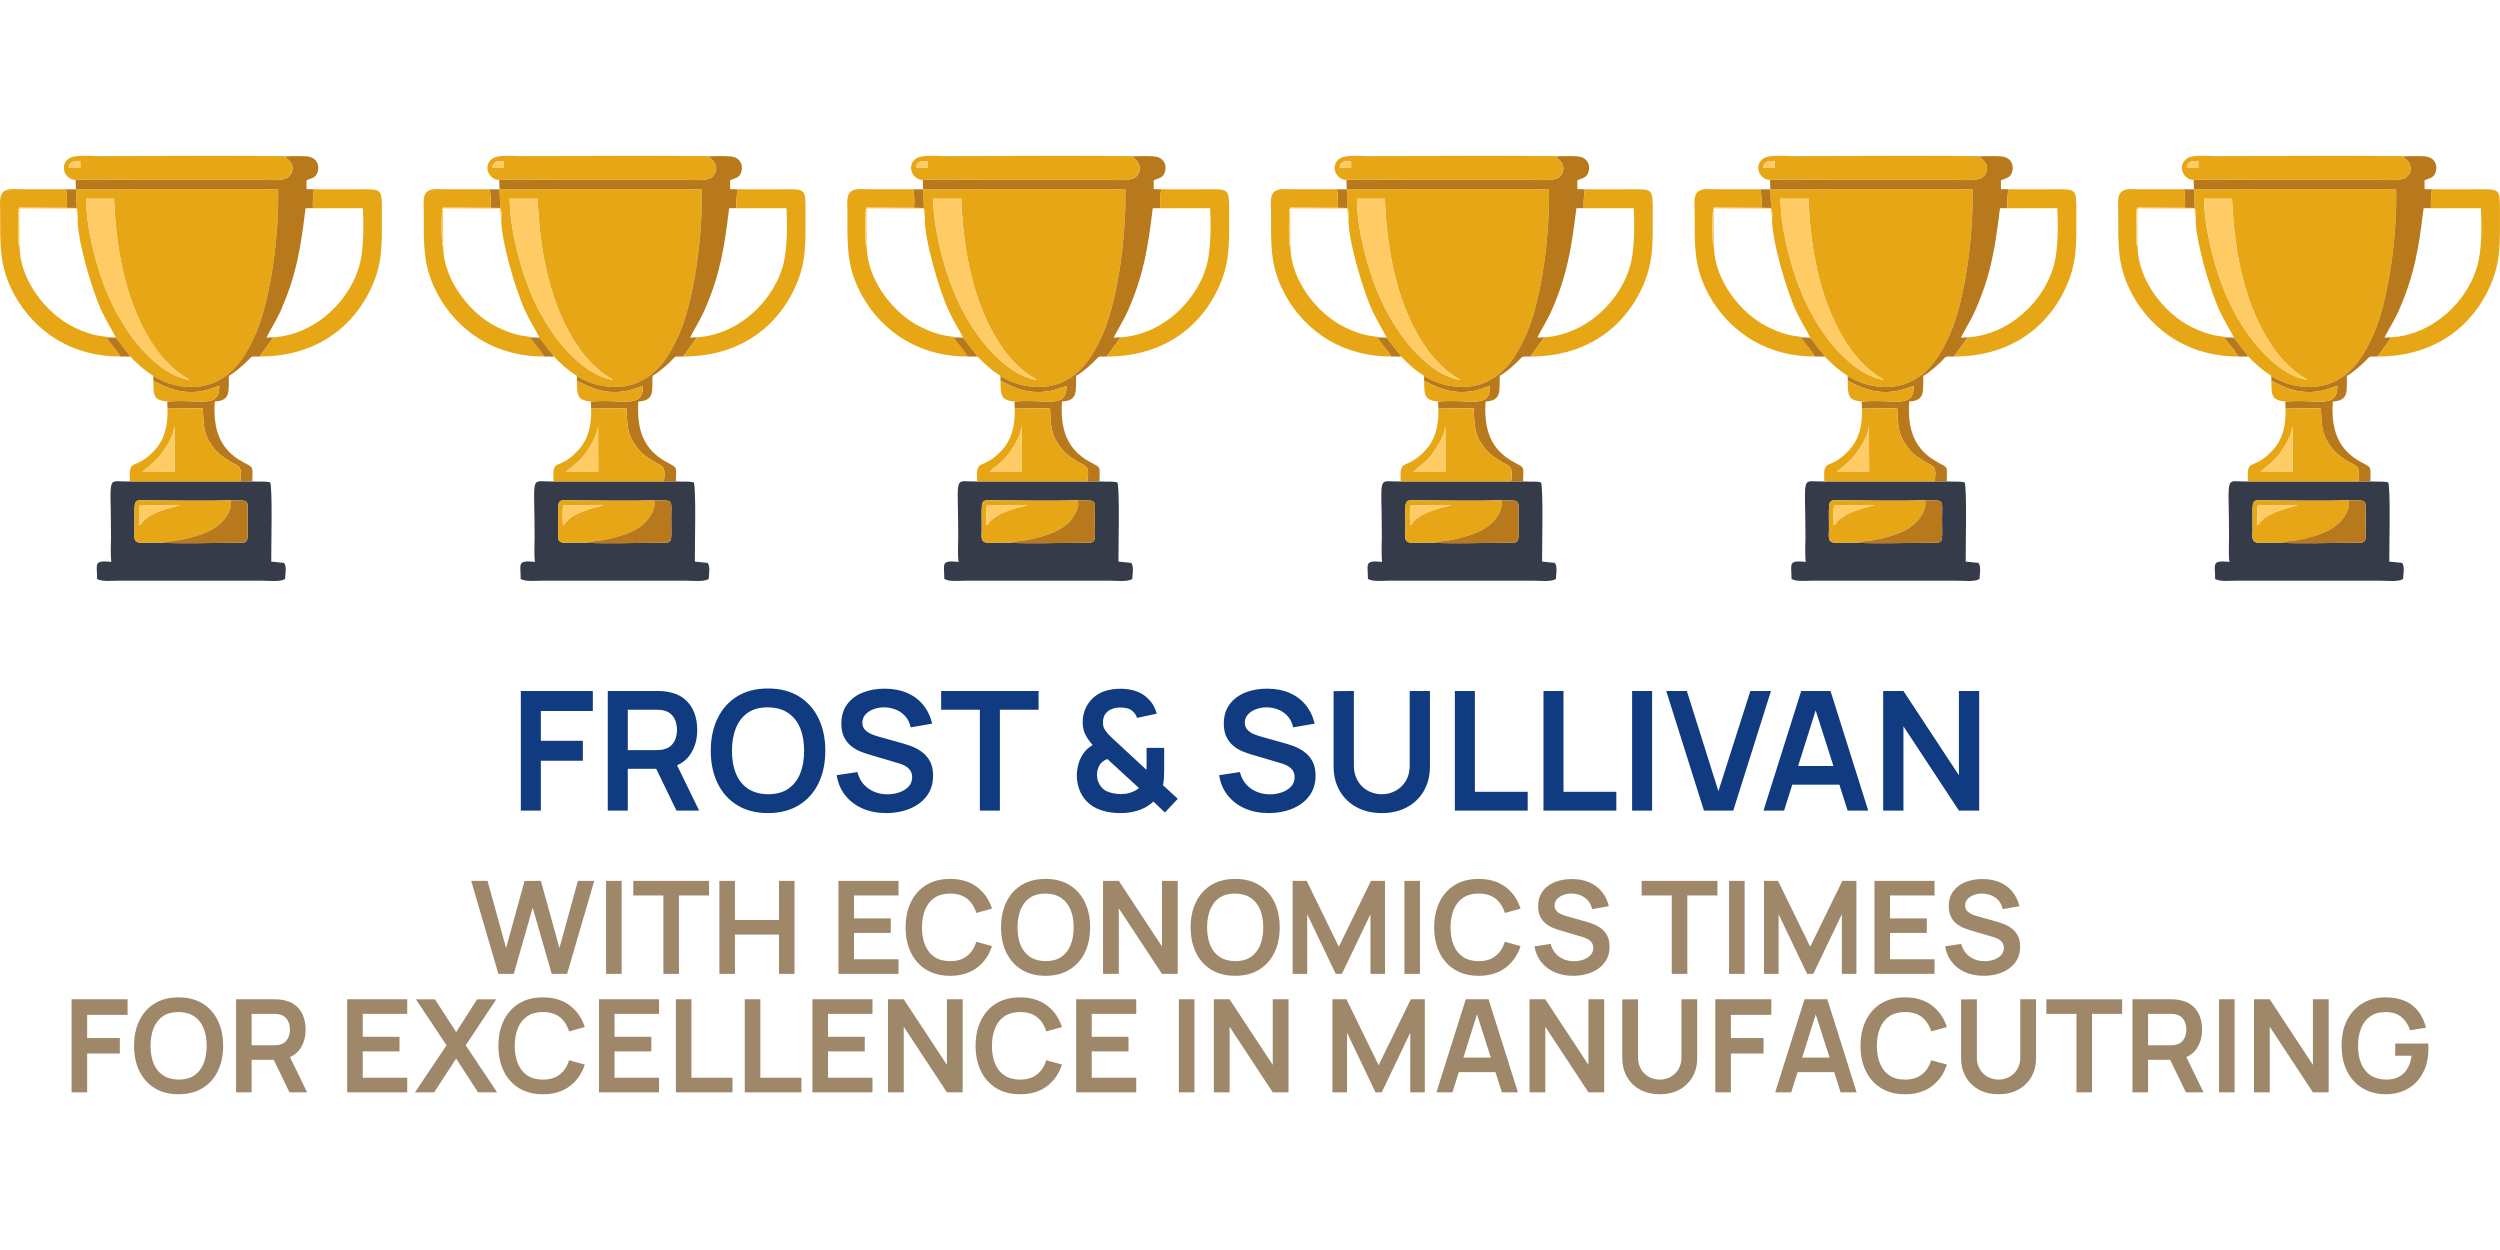 <?xml version="1.0" encoding="UTF-8"?>
<!DOCTYPE svg PUBLIC "-//W3C//DTD SVG 1.1//EN" "http://www.w3.org/Graphics/SVG/1.1/DTD/svg11.dtd">
<!-- Creator: CorelDRAW 2021.5 -->
<svg xmlns="http://www.w3.org/2000/svg" xml:space="preserve" width="264.583mm" height="132.292mm" version="1.1" style="shape-rendering:geometricPrecision; text-rendering:geometricPrecision; image-rendering:optimizeQuality; fill-rule:evenodd; clip-rule:evenodd"
viewBox="0 0 26458.32 13229.16"
 xmlns:xlink="http://www.w3.org/1999/xlink"
 xmlns:xodm="http://www.corel.com/coreldraw/odm/2003">
 <defs>
  <style type="text/css">
   <![CDATA[
    .fil3 {fill:#353B49}
    .fil4 {fill:#B8791C}
    .fil2 {fill:#E7A615}
    .fil5 {fill:#FECB65}
    .fil0 {fill:#103B80;fill-rule:nonzero}
    .fil1 {fill:#9F8769;fill-rule:nonzero}
   ]]>
  </style>
 </defs>
 <g id="Layer_x0020_1">
  <g id="_2297111736960">
   <path class="fil0" d="M5512 8578.67l0 -1265.76 762.08 0 0 211.84 -550.24 0 0 315.56 444.76 0 0 210.96 -444.76 0 0 527.4 -211.84 0zm920.3 0l0 -1265.76 523 0c12.32,0 28.13,0.3 47.48,1.16 19.32,0.89 37.21,2.93 53.63,5.87 73.22,11.13 133.88,35.46 181.64,72.95 47.75,37.51 83.22,84.69 106.36,141.83 23.15,57.11 34.58,120.71 34.58,190.44 0,103.13 -26.08,191.61 -78.24,265.75 -52.15,74.12 -132.14,120.13 -239.97,137.71l-90.53 7.92 -326.1 0 0 442.13 -211.85 0zm726.93 0l-249.64 -515.11 215.36 -47.45 274.25 562.56 -239.97 0zm-515.08 -639.92l302.37 0c11.71,0 24.89,-0.58 39.57,-1.77 14.64,-1.16 28.12,-3.51 40.42,-7.03 35.16,-8.78 62.98,-24.31 83.22,-46.57 20.21,-22.28 34.58,-47.48 43.05,-75.6 8.5,-28.13 12.62,-55.68 12.62,-82.62 0,-26.96 -4.12,-54.78 -12.62,-83.22 -8.47,-28.43 -22.84,-53.62 -43.05,-75.88 -20.24,-22.26 -48.06,-37.79 -83.22,-46.6 -12.3,-3.51 -25.78,-5.84 -40.42,-6.72 -14.68,-0.89 -27.86,-1.19 -39.57,-1.19l-302.37 0 0 427.2zm1483.75 666.3c-126.58,0 -234.99,-27.85 -325.24,-83.22 -90.23,-55.37 -159.39,-132.45 -207.72,-231.48 -48.37,-99.03 -72.68,-213.89 -72.68,-344.56 0,-130.68 24.31,-245.54 72.68,-344.57 48.33,-99.03 117.49,-176.38 207.72,-231.75 90.25,-55.4 198.66,-82.95 325.24,-82.95 126.58,0 235.27,27.55 325.8,82.95 90.55,55.37 159.99,132.72 208.33,231.75 48.33,99.03 72.37,213.89 72.37,344.57 0,130.67 -24.04,245.53 -72.37,344.56 -48.34,99.03 -117.78,176.11 -208.33,231.48 -90.53,55.37 -199.22,83.22 -325.8,83.22zm0 -199.55c84.96,0.58 155.87,-18.17 212.43,-56.26 56.53,-38.09 99.03,-91.69 127.43,-160.85 28.43,-69.16 42.5,-150.02 42.5,-242.6 0,-92.58 -14.07,-173.17 -42.5,-241.44 -28.4,-68.28 -70.9,-121.29 -127.43,-159.39 -56.56,-38.09 -127.47,-57.72 -212.43,-58.88 -84.97,-0.58 -155.59,18.16 -211.85,56.25 -56.25,38.1 -98.44,91.7 -126.88,160.85 -28.4,69.16 -42.77,150.03 -42.77,242.61 0,92.58 14.06,172.86 42.19,241.13 28.13,68.27 70.63,121.6 127.16,159.69 56.56,38.09 127.18,57.72 212.15,58.89zm1250.81 199.55c-92.61,0 -175.8,-16.14 -249.94,-48.37 -74.11,-32.22 -135.08,-78.51 -182.83,-138.59 -47.76,-60.05 -78.24,-131.25 -91.11,-213.89l219.73 -33.39c18.77,75 57.45,133.03 115.75,174.03 58.31,41.03 125.39,61.54 201.58,61.54 45.12,0 87.59,-7.03 127.46,-21.09 39.84,-14.07 72.37,-34.58 97.26,-61.55 24.91,-26.94 37.23,-60.05 37.23,-99.3 0,-17.58 -2.93,-34 -8.8,-48.95 -5.87,-14.92 -14.37,-28.13 -25.78,-39.84 -11.43,-11.71 -26.08,-22.56 -43.96,-32.22 -17.86,-9.67 -38.68,-17.89 -62.1,-24.92l-326.99 -96.68c-28.12,-8.22 -58.33,-19.35 -90.83,-33.11 -32.53,-13.79 -63.29,-32.83 -92.3,-57.14 -29.02,-24.31 -52.74,-55.37 -71.21,-93.16 -18.46,-37.82 -27.82,-84.38 -27.82,-140.06 0,-81.45 20.79,-150.02 62.1,-205.39 41.33,-55.37 97.01,-96.71 167.02,-124.25 70.02,-27.52 147.67,-41.01 233.22,-40.43 86.74,0.59 164.09,15.23 232.05,44.25 68,29.01 124.84,71.2 170.54,126.27 45.71,55.09 77.94,121.62 96.68,199.55l-227.65 39.53c-9.39,-44.51 -27.25,-82.61 -53.91,-113.95 -26.66,-31.36 -59.19,-55.09 -97.59,-71.51 -38.37,-16.39 -79.4,-25.19 -122.75,-26.35 -42.19,-0.58 -81.17,5.56 -117.19,18.74 -36.05,13.18 -65.06,32.22 -87.04,56.84 -21.96,24.61 -33.09,53.32 -33.09,86.15 0,31.07 9.36,56.26 28.13,75.89 18.74,19.63 42.19,35.16 70.02,46.59 27.82,11.41 55.95,21.1 84.68,28.71l226.77 63.29c31.07,8.19 65.92,19.32 104.6,33.39 38.67,14.06 75.88,33.69 111.65,58.88 35.74,25.22 65.34,58.33 88.48,99.34 23.15,41.03 34.58,93.18 34.58,156.47 0,65.62 -13.48,123.06 -40.75,172.56 -27.24,49.53 -64.15,90.84 -110.44,123.64 -46.31,32.84 -99.05,57.45 -158.52,73.87 -59.47,16.39 -121.9,24.61 -186.93,24.61zm991.51 -26.38l0 -1067.12 -409.63 0 0 -198.64 1031.08 0 0 198.64 -409.63 0 0 1067.12 -211.82 0zm1480.24 26.38c-70.32,0 -136.55,-10.55 -198.95,-31.37 -62.43,-20.79 -114.56,-53.62 -156.17,-98.75 -33.42,-36.9 -57.72,-77.35 -73.25,-120.98 -15.54,-43.66 -24.31,-90.26 -26.08,-140.06 0,-48.64 7.33,-95.82 21.67,-141.53 14.37,-45.71 36.35,-86.15 66.23,-121.31 11.71,-14.07 24.61,-26.66 38.37,-37.49 13.78,-10.85 27.54,-20.51 41.61,-29.32 -34.58,-38.67 -60.63,-76.16 -78.52,-112.51 -17.88,-36.32 -26.96,-79.1 -26.96,-128.32 0,-73.84 19.93,-140.06 59.77,-198.67 39.87,-58.58 94.07,-100.77 162.62,-126.57 29.9,-11.13 60.36,-18.75 91.11,-22.84 30.79,-4.1 60.66,-6.15 89.98,-6.15 55.07,0 108.11,8.2 159.08,24.89 50.99,16.72 94.35,43.96 130.09,81.45 22.87,21.7 41.91,46.01 57.14,73.25 15.23,27.27 26.66,55.4 34.28,84.11l-209.19 44.82c-8.22,-26.38 -22.57,-48.92 -43.08,-67.69 -17.58,-17 -38.37,-28.4 -62.4,-33.97 -24.03,-5.59 -47.76,-8.22 -71.21,-8.22 -37.51,0 -70.62,6.76 -99.33,20.21 -28.71,13.48 -49.81,31.64 -63.57,54.51 -13.78,22.84 -20.82,50.69 -20.82,83.5 0,29.32 5.57,52.74 16.42,70.32 10.85,17.58 24.03,35.47 39.84,53.63 10.55,11.71 23.45,24.61 38.68,38.67 15.25,14.07 31.06,28.71 47.48,43.94l318.18 294.48c0.58,-11.73 0.89,-24.61 0.89,-38.39 0,-13.76 0,-26.67 0,-38.96l0 -154.7 186.34 0 0 229.4c0,31.64 -0.88,62.12 -2.63,91.72 -1.77,29.59 -5.28,54.2 -10.54,73.53l157.33 144.15 -136.24 145.05 -122.17 -116.03c-29.9,28.13 -62.71,50.99 -98.45,68.57 -35.77,17.58 -71.79,30.18 -108.14,37.79 -26.35,6.45 -51.55,10.55 -75.58,12.6 -24.03,2.05 -48.64,3.24 -73.83,3.24zm8.77 -201.3c18.16,0 35.47,-0.88 51.58,-2.66 16.11,-1.74 31.64,-5.26 46.87,-10.54 21.68,-6.43 40.45,-14.07 55.98,-22.84 15.53,-8.81 28.99,-17.89 40.72,-27.25l-334.9 -307.66c-15.81,5.87 -29.87,13.18 -42.5,22.29 -12.6,9.08 -23.42,19.32 -32.22,30.45 -11.13,14.65 -19.63,31.64 -25.78,51.27 -6.14,19.63 -9.38,41.34 -9.38,64.76 0.58,26.96 4.98,50.69 13.2,71.51 8.2,20.79 19.02,39.53 32.5,55.95 21.1,26.97 51.28,46.01 90.56,57.42 39.26,11.43 77.05,17.3 113.37,17.3zm1567.28 201.3c-92.61,0 -175.8,-16.14 -249.94,-48.37 -74.11,-32.22 -135.08,-78.51 -182.83,-138.59 -47.76,-60.05 -78.24,-131.25 -91.11,-213.89l219.73 -33.39c18.77,75 57.45,133.03 115.75,174.03 58.31,41.03 125.39,61.54 201.58,61.54 45.12,0 87.59,-7.03 127.46,-21.09 39.84,-14.07 72.37,-34.58 97.26,-61.55 24.91,-26.94 37.23,-60.05 37.23,-99.3 0,-17.58 -2.93,-34 -8.8,-48.95 -5.87,-14.92 -14.37,-28.13 -25.78,-39.84 -11.43,-11.71 -26.08,-22.56 -43.96,-32.22 -17.86,-9.67 -38.68,-17.89 -62.1,-24.92l-326.99 -96.68c-28.12,-8.22 -58.33,-19.35 -90.83,-33.11 -32.53,-13.79 -63.29,-32.83 -92.3,-57.14 -29.02,-24.31 -52.74,-55.37 -71.21,-93.16 -18.46,-37.82 -27.82,-84.38 -27.82,-140.06 0,-81.45 20.79,-150.02 62.1,-205.39 41.33,-55.37 97,-96.71 167.02,-124.25 70.02,-27.52 147.67,-41.01 233.22,-40.43 86.74,0.59 164.09,15.23 232.05,44.25 68,29.01 124.84,71.2 170.54,126.27 45.71,55.09 77.94,121.62 96.68,199.55l-227.65 39.53c-9.39,-44.51 -27.25,-82.61 -53.91,-113.95 -26.66,-31.36 -59.19,-55.09 -97.59,-71.51 -38.37,-16.39 -79.4,-25.19 -122.75,-26.35 -42.19,-0.58 -81.17,5.56 -117.19,18.74 -36.05,13.18 -65.06,32.22 -87.04,56.84 -21.96,24.61 -33.09,53.32 -33.09,86.15 0,31.07 9.36,56.26 28.13,75.89 18.74,19.63 42.19,35.16 70.02,46.59 27.82,11.41 55.95,21.1 84.68,28.71l226.77 63.29c31.07,8.19 65.92,19.32 104.6,33.39 38.67,14.06 75.88,33.69 111.65,58.88 35.74,25.22 65.34,58.33 88.48,99.34 23.15,41.03 34.58,93.18 34.58,156.47 0,65.62 -13.48,123.06 -40.75,172.56 -27.24,49.53 -64.15,90.84 -110.44,123.64 -46.31,32.84 -99.05,57.45 -158.52,73.87 -59.47,16.39 -121.9,24.61 -186.93,24.61zm1197.18 0c-100.8,0 -189.28,-20.51 -265.75,-61.54 -76.46,-41.03 -136.23,-98.76 -179.31,-173.17 -43.08,-74.42 -64.76,-161.74 -64.76,-261.93l0 -793.76 214.48 -1.74 0 790.21c0,47.48 8.19,89.95 24.31,127.46 16.14,37.52 37.81,69.16 65.36,95.24 27.52,26.05 59.16,45.98 94.93,59.47 35.74,13.48 72.65,20.21 110.74,20.21 39.26,0 76.77,-7.04 112.21,-20.8 35.46,-13.78 66.8,-33.69 94.35,-59.77 27.55,-26.08 49.22,-57.72 65.06,-95.23 15.81,-37.49 23.73,-79.68 23.73,-126.58l0 -790.21 214.47 0 0 795.5c0,100.19 -21.4,187.51 -64.45,261.93 -43.08,74.41 -102.85,132.14 -179.31,173.17 -76.5,41.03 -165.26,61.54 -266.06,61.54zm773.52 -26.38l0 -1265.76 211.85 0 0 1067.09 559.04 0 0 198.67 -770.89 0zm937.89 0l0 -1265.76 211.84 0 0 1067.09 559.05 0 0 198.67 -770.89 0zm937.88 0l0 -1265.76 211.85 0 0 1265.76 -211.85 0zm760.34 0l-399.05 -1265.76 217.99 0 334.02 1060.06 338.4 -1060.06 217.99 0 -399.05 1265.76 -310.3 0zm630.25 0l399.08 -1265.76 310.27 0 399.08 1265.76 -217.99 0 -362.15 -1135.67 47.45 0 -357.74 1135.67 -218 0zm222.4 -274.25l0 -197.78 664.52 0 0 197.78 -664.52 0zm1044.25 274.25l0 -1265.76 214.48 0 587.17 892.17 0 -892.17 214.47 0 0 1265.76 -214.47 0 -587.17 -892.18 0 892.18 -214.48 0z"/>
   <path class="fil1" d="M5274.65 10306.71l-287.81 -984.48 172.98 0 196.2 711.01 195.54 -709.65 172.95 -1.36 196.23 711.01 195.51 -711.01 172.98 0 -287.15 984.48 -162.71 0 -201.68 -700.07 -200.3 700.07 -162.74 0zm1139.68 0l0 -984.48 164.76 0 0 984.48 -164.76 0zm606.45 0l0 -829.97 -318.6 0 0 -154.51 801.95 0 0 154.51 -318.6 0 0 829.97 -164.75 0zm592.7 0l0 -984.48 164.79 0 0 414.31 466.24 0 0 -414.31 164.09 0 0 984.48 -164.09 0 0 -415.66 -466.24 0 0 415.66 -164.79 0zm1260 0l0 -984.48 635.82 0 0 154.51 -471.03 0 0 242.69 389 0 0 154.51 -389 0 0 278.26 471.03 0 0 154.51 -635.82 0zm1182.07 20.51c-98.45,0 -182.75,-21.65 -252.96,-64.72 -70.18,-43.08 -123.97,-103.02 -161.57,-180.04 -37.59,-77.02 -56.5,-166.36 -56.5,-267.99 0,-101.63 18.91,-190.97 56.5,-267.99 37.6,-77.05 91.39,-137.21 161.57,-180.26 70.21,-43.08 154.51,-64.5 252.96,-64.5 113.48,0 208.08,28.26 283.72,84.99 75.66,56.75 128.76,133.33 159.3,229.51l-166.14 45.79c-19.13,-64.26 -51.72,-114.62 -97.76,-150.86 -46.04,-36.24 -105.72,-54.23 -179.12,-54.23 -66.08,0 -121.01,14.81 -164.97,44.43 -43.99,29.63 -77.05,71.1 -99.14,124.67 -22.12,53.54 -33.5,116.44 -33.97,188.45 0,72.01 11.18,134.69 33.28,188.23 22.12,53.57 55.14,95.26 99.36,124.89 44.21,29.62 99.36,44.43 165.44,44.43 73.4,0 133.08,-18.21 179.12,-54.68 46.04,-36.46 78.63,-86.59 97.76,-150.41l166.14 45.79c-30.54,96.18 -83.64,172.54 -159.3,229.26 -75.64,56.76 -170.24,85.24 -283.72,85.24zm1009.79 0c-98.45,0 -182.75,-21.65 -252.96,-64.72 -70.18,-43.08 -123.98,-103.02 -161.57,-180.04 -37.6,-77.02 -56.51,-166.36 -56.51,-267.99 0,-101.63 18.91,-190.97 56.51,-267.99 37.59,-77.05 91.39,-137.21 161.57,-180.26 70.21,-43.08 154.51,-64.5 252.96,-64.5 98.44,0 182.99,21.42 253.42,64.5 70.41,43.05 124.42,103.21 162.02,180.26 37.59,77.02 56.28,166.36 56.28,267.99 0,101.63 -18.69,190.97 -56.28,267.99 -37.6,77.02 -91.61,136.96 -162.02,180.04 -70.43,43.07 -154.98,64.72 -253.42,64.72zm0 -155.2c66.08,0.47 121.23,-14.12 165.22,-43.74 43.99,-29.62 77.02,-71.34 99.14,-125.11 22.09,-53.79 33.03,-116.69 33.03,-188.7 0,-72.01 -10.94,-134.69 -33.03,-187.79 -22.12,-53.1 -55.15,-94.35 -99.14,-123.97 -43.99,-29.62 -99.14,-44.88 -165.22,-45.79 -66.09,-0.47 -121.02,14.12 -164.76,43.74 -43.77,29.62 -76.57,71.34 -98.67,125.11 -22.12,53.79 -33.27,116.69 -33.27,188.7 0,72.01 10.93,134.47 32.8,187.54 21.87,53.1 54.93,94.6 98.92,124.22 43.96,29.62 98.89,44.88 164.98,45.79zm608.46 134.69l0 -984.48 166.83 0 456.69 693.93 0 -693.93 166.8 0 0 984.48 -166.8 0 -456.69 -693.93 0 693.93 -166.83 0zm1398.09 20.51c-98.45,0 -182.75,-21.65 -252.96,-64.72 -70.18,-43.08 -123.97,-103.02 -161.57,-180.04 -37.59,-77.02 -56.5,-166.36 -56.5,-267.99 0,-101.63 18.91,-190.97 56.5,-267.99 37.6,-77.05 91.39,-137.21 161.57,-180.26 70.21,-43.08 154.51,-64.5 252.96,-64.5 98.45,0 183,21.42 253.43,64.5 70.4,43.05 124.42,103.21 162.01,180.26 37.6,77.02 56.29,166.36 56.29,267.99 0,101.63 -18.69,190.97 -56.29,267.99 -37.59,77.02 -91.61,136.96 -162.01,180.04 -70.43,43.07 -154.98,64.72 -253.43,64.72zm0 -155.2c66.09,0.47 121.23,-14.12 165.23,-43.74 43.99,-29.62 77.02,-71.34 99.14,-125.11 22.09,-53.79 33.02,-116.69 33.02,-188.7 0,-72.01 -10.93,-134.69 -33.02,-187.79 -22.12,-53.1 -55.15,-94.35 -99.14,-123.97 -44,-29.62 -99.14,-44.88 -165.23,-45.79 -66.08,-0.47 -121.01,14.12 -164.75,43.74 -43.77,29.62 -76.58,71.34 -98.67,125.11 -22.12,53.79 -33.28,116.69 -33.28,188.7 0,72.01 10.94,134.47 32.81,187.54 21.87,53.1 54.92,94.6 98.92,124.22 43.96,29.62 98.89,44.88 164.97,45.79zm608.46 134.69l0 -984.48 148.37 0 340.47 697.33 340.47 -697.33 148.33 0 0 984.48 -153.81 0 0 -631.03 -302.19 631.03 -65.64 0 -301.49 -631.03 0 631.03 -154.51 0zm1182.76 0l0 -984.48 164.76 0 0 984.48 -164.76 0zm786.23 20.51c-98.45,0 -182.75,-21.65 -252.96,-64.72 -70.18,-43.08 -123.97,-103.02 -161.57,-180.04 -37.59,-77.02 -56.5,-166.36 -56.5,-267.99 0,-101.63 18.91,-190.97 56.5,-267.99 37.6,-77.05 91.39,-137.21 161.57,-180.26 70.21,-43.08 154.51,-64.5 252.96,-64.5 113.48,0 208.08,28.26 283.72,84.99 75.66,56.75 128.76,133.33 159.3,229.51l-166.14 45.79c-19.13,-64.26 -51.72,-114.62 -97.76,-150.86 -46.04,-36.24 -105.73,-54.23 -179.12,-54.23 -66.08,0 -121.01,14.81 -164.98,44.43 -43.99,29.63 -77.04,71.1 -99.14,124.67 -22.12,53.54 -33.49,116.44 -33.97,188.45 0,72.01 11.19,134.69 33.28,188.23 22.12,53.57 55.15,95.26 99.36,124.89 44.22,29.62 99.37,44.43 165.45,44.43 73.39,0 133.08,-18.21 179.12,-54.68 46.04,-36.46 78.63,-86.59 97.76,-150.41l166.14 45.79c-30.54,96.18 -83.64,172.54 -159.3,229.26 -75.64,56.76 -170.24,85.24 -283.72,85.24zm998.82 0c-72.01,0 -136.74,-12.54 -194.38,-37.59 -57.66,-25.08 -105.06,-61.08 -142.21,-107.81 -37.13,-46.7 -60.83,-102.1 -70.88,-166.36l170.93 -25.97c14.59,58.34 44.66,103.46 90.03,135.36 45.35,31.92 97.54,47.86 156.78,47.86 35.08,0 68.13,-5.48 99.14,-16.41 30.98,-10.94 56.28,-26.89 75.64,-47.84 19.38,-20.99 28.96,-46.74 28.96,-77.27 0,-13.68 -2.3,-26.44 -6.84,-38.07 -4.57,-11.6 -11.19,-21.87 -20.07,-30.98 -8.89,-9.11 -20.27,-17.55 -34.17,-25.05 -13.9,-7.53 -30.09,-13.93 -48.31,-19.38l-254.34 -75.22c-21.87,-6.37 -45.35,-15.04 -70.63,-25.75 -25.3,-10.71 -49.22,-25.53 -71.78,-44.43 -22.57,-18.91 -41.03,-43.08 -55.4,-72.46 -14.34,-29.4 -21.65,-65.64 -21.65,-108.94 0,-63.34 16.2,-116.69 48.31,-159.74 32.14,-43.08 75.44,-75.22 129.9,-96.65 54.48,-21.4 114.86,-31.89 181.42,-31.45 67.44,0.47 127.6,11.88 180.48,34.41 52.88,22.57 97.09,55.4 132.64,98.23 35.54,42.86 60.6,94.57 75.19,155.2l-177.07 30.76c-7.29,-34.63 -21.18,-64.26 -41.92,-88.65 -20.74,-24.39 -46.04,-42.82 -75.88,-55.59 -29.88,-12.76 -61.77,-19.6 -95.49,-20.51 -32.83,-0.47 -63.15,4.32 -91.17,14.59 -28.01,10.24 -50.58,25.05 -67.69,44.18 -17.08,19.16 -25.74,41.5 -25.74,67.03 0,24.14 7.28,43.74 21.87,59 14.59,15.28 32.83,27.35 54.48,36.24 21.65,8.88 43.52,16.41 65.86,22.34l176.39 49.22c24.14,6.37 51.27,15.03 81.33,25.97 30.1,10.94 59.03,26.22 86.85,45.82 27.8,19.6 50.8,45.35 68.8,77.24 18.02,31.92 26.91,72.48 26.91,121.7 0,51.05 -10.49,95.71 -31.67,134.22 -21.21,38.51 -49.92,70.65 -85.94,96.18 -35.99,25.52 -77.02,44.65 -123.28,57.42 -46.26,12.76 -94.79,19.15 -145.4,19.15zm1044.67 -20.51l0 -829.97 -318.6 0 0 -154.51 801.95 0 0 154.51 -318.6 0 0 829.97 -164.75 0zm606.38 0l0 -984.48 164.76 0 0 984.48 -164.76 0zm369.87 0l0 -984.48 148.37 0 340.47 697.33 340.47 -697.33 148.34 0 0 984.48 -153.82 0 0 -631.03 -302.18 631.03 -65.65 0 -301.49 -631.03 0 631.03 -154.51 0zm1169.09 0l0 -984.48 635.81 0 0 154.51 -471.03 0 0 242.69 389 0 0 154.51 -389 0 0 278.26 471.03 0 0 154.51 -635.81 0zm1155.4 20.51c-72,0 -136.73,-12.54 -194.37,-37.59 -57.67,-25.08 -105.07,-61.08 -142.22,-107.81 -37.13,-46.7 -60.82,-102.1 -70.87,-166.36l170.92 -25.97c14.59,58.34 44.66,103.46 90.03,135.36 45.35,31.92 97.54,47.86 156.79,47.86 35.07,0 68.13,-5.48 99.14,-16.41 30.97,-10.94 56.28,-26.89 75.63,-47.84 19.38,-20.99 28.96,-46.74 28.96,-77.27 0,-13.68 -2.3,-26.44 -6.84,-38.07 -4.57,-11.6 -11.18,-21.87 -20.07,-30.98 -8.89,-9.11 -20.27,-17.55 -34.16,-25.05 -13.9,-7.53 -30.1,-13.93 -48.31,-19.38l-254.35 -75.22c-21.87,-6.37 -45.34,-15.04 -70.62,-25.75 -25.31,-10.71 -49.23,-25.53 -71.79,-44.43 -22.56,-18.91 -41.03,-43.08 -55.4,-72.46 -14.34,-29.4 -21.65,-65.64 -21.65,-108.94 0,-63.34 16.2,-116.69 48.31,-159.74 32.15,-43.08 75.45,-75.22 129.9,-96.65 54.49,-21.4 114.87,-31.89 181.42,-31.45 67.44,0.47 127.6,11.88 180.48,34.41 52.88,22.57 97.09,55.4 132.64,98.23 35.55,42.86 60.6,94.57 75.19,155.2l-177.07 30.76c-7.28,-34.63 -21.18,-64.26 -41.92,-88.65 -20.73,-24.39 -46.04,-42.82 -75.88,-55.59 -29.87,-12.76 -61.77,-19.6 -95.49,-20.51 -32.83,-0.47 -63.15,4.32 -91.16,14.59 -28.02,10.24 -50.58,25.05 -67.69,44.18 -17.08,19.16 -25.75,41.5 -25.75,67.03 0,24.14 7.28,43.74 21.87,59 14.59,15.28 32.84,27.35 54.49,36.24 21.65,8.88 43.52,16.41 65.86,22.34l176.38 49.22c24.14,6.37 51.27,15.03 81.34,25.97 30.09,10.94 59.02,26.22 86.85,45.82 27.79,19.6 50.8,45.35 68.79,77.24 18.03,31.92 26.91,72.48 26.91,121.7 0,51.05 -10.49,95.71 -31.67,134.22 -21.21,38.51 -49.91,70.65 -85.93,96.18 -35.99,25.52 -77.02,44.65 -123.28,57.42 -46.27,12.76 -94.8,19.15 -145.41,19.15zm-20235.92 1233.15l0 -984.48 592.73 0 0 164.75 -427.95 0 0 245.46 345.92 0 0 164.06 -345.92 0 0 410.21 -164.78 0zm1132.15 20.52c-98.45,0 -182.75,-21.65 -252.96,-64.73 -70.18,-43.08 -123.97,-103.02 -161.57,-180.04 -37.6,-77.02 -56.5,-166.36 -56.5,-267.99 0,-101.63 18.9,-190.97 56.5,-267.99 37.6,-77.05 91.39,-137.21 161.57,-180.26 70.21,-43.08 154.51,-64.5 252.96,-64.5 98.45,0 183,21.42 253.43,64.5 70.4,43.05 124.41,103.21 162.01,180.26 37.6,77.02 56.28,166.36 56.28,267.99 0,101.63 -18.68,190.97 -56.28,267.99 -37.6,77.02 -91.61,136.96 -162.01,180.04 -70.43,43.08 -154.98,64.73 -253.43,64.73zm0 -155.21c66.08,0.47 121.23,-14.12 165.22,-43.74 43.99,-29.62 77.02,-71.34 99.14,-125.11 22.1,-53.79 33.03,-116.69 33.03,-188.7 0,-72.01 -10.93,-134.69 -33.03,-187.79 -22.12,-53.1 -55.15,-94.35 -99.14,-123.97 -43.99,-29.62 -99.14,-44.88 -165.22,-45.79 -66.09,-0.47 -121.01,14.12 -164.75,43.74 -43.77,29.62 -76.58,71.35 -98.67,125.11 -22.12,53.79 -33.28,116.69 -33.28,188.7 0,72.01 10.93,134.47 32.81,187.54 21.87,53.1 54.92,94.6 98.91,124.22 43.97,29.62 98.89,44.88 164.98,45.79zm608.46 134.69l0 -984.48 406.78 0c9.58,0 21.9,0.22 36.93,0.91 15.03,0.7 28.93,2.27 41.69,4.55 56.98,8.66 104.15,27.57 141.31,56.75 37.15,29.18 64.72,65.86 82.72,110.3 17.99,44.43 26.88,93.9 26.88,148.14 0,80.2 -20.26,149.03 -60.85,206.7 -40.56,57.64 -102.77,93.43 -186.63,107.08l-70.43 6.17 -253.62 0 0 343.88 -164.78 0zm565.41 0l-194.18 -400.63 167.49 -36.9 213.32 437.53 -186.63 0zm-400.63 -497.72l235.19 0c9.1,0 19.35,-0.44 30.75,-1.36 11.38,-0.91 21.88,-2.74 31.45,-5.48 27.33,-6.81 48.98,-18.91 64.7,-36.21 15.73,-17.33 26.91,-36.93 33.5,-58.8 6.62,-21.88 9.8,-43.3 9.8,-64.26 0,-20.99 -3.18,-42.64 -9.8,-64.73 -6.59,-22.12 -17.77,-41.69 -33.5,-59.02 -15.72,-17.33 -37.37,-29.4 -64.7,-36.24 -9.57,-2.74 -20.07,-4.57 -31.45,-5.24 -11.4,-0.69 -21.65,-0.91 -30.75,-0.91l-235.19 0 0 332.25zm1011.14 497.72l0 -984.48 635.82 0 0 154.51 -471.04 0 0 242.69 389.01 0 0 154.51 -389.01 0 0 278.26 471.04 0 0 154.51 -635.82 0zm717.87 0l333.64 -497.72 -324.06 -486.76 201.66 0 224.25 346.62 222.2 -346.62 203.04 0 -324.05 486.76 332.27 497.72 -201.68 0 -231.78 -357.55 -232.44 357.55 -203.05 0zm1353.66 20.52c-98.44,0 -182.75,-21.65 -252.95,-64.73 -70.19,-43.08 -123.98,-103.02 -161.57,-180.04 -37.6,-77.02 -56.51,-166.36 -56.51,-267.99 0,-101.63 18.91,-190.97 56.51,-267.99 37.59,-77.05 91.38,-137.21 161.57,-180.26 70.2,-43.08 154.51,-64.5 252.95,-64.5 113.48,0 208.08,28.26 283.72,84.99 75.66,56.75 128.76,133.33 159.3,229.51l-166.14 45.79c-19.13,-64.26 -51.71,-114.62 -97.75,-150.86 -46.04,-36.24 -105.73,-54.23 -179.13,-54.23 -66.08,0 -121.01,14.81 -164.97,44.43 -43.99,29.63 -77.05,71.1 -99.14,124.67 -22.12,53.54 -33.5,116.44 -33.97,188.45 0,72.01 11.18,134.69 33.28,188.23 22.12,53.57 55.15,95.27 99.36,124.89 44.21,29.62 99.36,44.43 165.44,44.43 73.4,0 133.09,-18.21 179.13,-54.68 46.04,-36.46 78.62,-86.59 97.75,-150.41l166.14 45.79c-30.54,96.18 -83.64,172.54 -159.3,229.26 -75.64,56.76 -170.24,85.25 -283.72,85.25zm593.43 -20.52l0 -984.48 635.82 0 0 154.51 -471.04 0 0 242.69 389.01 0 0 154.51 -389.01 0 0 278.26 471.04 0 0 154.51 -635.82 0zm813.58 0l0 -984.48 164.76 0 0 829.97 434.82 0 0 154.51 -599.58 0zm729.47 0l0 -984.48 164.76 0 0 829.97 434.82 0 0 154.51 -599.58 0zm715.8 0l0 -984.48 635.82 0 0 154.51 -471.04 0 0 242.69 389 0 0 154.51 -389 0 0 278.26 471.04 0 0 154.51 -635.82 0zm799.9 0l0 -984.48 166.83 0 456.7 693.93 0 -693.93 166.8 0 0 984.48 -166.8 0 -456.7 -693.92 0 693.92 -166.83 0zm1398.1 20.52c-98.45,0 -182.75,-21.65 -252.96,-64.73 -70.18,-43.08 -123.97,-103.02 -161.57,-180.04 -37.6,-77.02 -56.5,-166.36 -56.5,-267.99 0,-101.63 18.9,-190.97 56.5,-267.99 37.6,-77.05 91.39,-137.21 161.57,-180.26 70.21,-43.08 154.51,-64.5 252.96,-64.5 113.48,0 208.08,28.26 283.71,84.99 75.67,56.75 128.77,133.33 159.3,229.51l-166.13 45.79c-19.13,-64.26 -51.72,-114.62 -97.76,-150.86 -46.04,-36.24 -105.73,-54.23 -179.12,-54.23 -66.09,0 -121.01,14.81 -164.98,44.43 -43.99,29.63 -77.04,71.1 -99.14,124.67 -22.12,53.54 -33.5,116.44 -33.97,188.45 0,72.01 11.19,134.69 33.28,188.23 22.12,53.57 55.15,95.27 99.36,124.89 44.22,29.62 99.36,44.43 165.45,44.43 73.39,0 133.08,-18.21 179.12,-54.68 46.04,-36.46 78.63,-86.59 97.76,-150.41l166.13 45.79c-30.53,96.18 -83.63,172.54 -159.3,229.26 -75.63,56.76 -170.23,85.25 -283.71,85.25zm593.43 -20.52l0 -984.48 635.81 0 0 154.51 -471.03 0 0 242.69 389 0 0 154.51 -389 0 0 278.26 471.03 0 0 154.51 -635.81 0zm1087.05 0l0 -984.48 164.75 0 0 984.48 -164.75 0zm369.87 0l0 -984.48 166.83 0 456.69 693.93 0 -693.93 166.81 0 0 984.48 -166.81 0 -456.69 -693.92 0 693.92 -166.83 0zm1255.21 0l0 -984.48 148.37 0 340.47 697.33 340.47 -697.33 148.33 0 0 984.48 -153.81 0 0 -631.02 -302.19 631.02 -65.64 0 -301.49 -631.02 0 631.02 -154.51 0zm1100.73 0l310.38 -984.48 241.33 0 310.4 984.48 -169.57 0 -281.66 -883.29 36.93 0 -278.27 883.29 -169.54 0zm172.95 -213.31l0 -153.82 516.88 0 0 153.82 -516.88 0zm812.2 213.31l0 -984.48 166.83 0 456.69 693.93 0 -693.93 166.8 0 0 984.48 -166.8 0 -456.69 -693.92 0 693.92 -166.83 0zm1378.27 20.52c-78.41,0 -147.23,-15.95 -206.7,-47.87 -59.47,-31.9 -105.98,-76.8 -139.48,-134.69 -33.5,-57.86 -50.36,-125.77 -50.36,-203.73l0 -617.35 166.83 -1.36 0 614.61c0,36.93 6.37,69.96 18.91,99.14 12.54,29.18 29.4,53.79 50.83,74.06 21.4,20.29 46.02,35.79 73.84,46.26 27.79,10.49 56.5,15.72 86.13,15.72 30.53,0 59.71,-5.45 87.29,-16.17 27.57,-10.71 51.94,-26.21 73.36,-46.48 21.43,-20.29 38.29,-44.9 50.61,-74.08 12.29,-29.16 18.44,-61.99 18.44,-98.45l0 -614.61 166.83 0 0 618.71c0,77.96 -16.64,145.87 -50.14,203.73 -33.5,57.89 -79.98,102.79 -139.48,134.69 -59.46,31.92 -128.51,47.87 -206.91,47.87zm587.94 -20.52l0 -984.48 592.74 0 0 164.75 -427.95 0 0 245.46 345.92 0 0 164.06 -345.92 0 0 410.21 -164.79 0zm633.77 0l310.38 -984.48 241.33 0 310.4 984.48 -169.57 0 -281.67 -883.29 36.93 0 -278.26 883.29 -169.54 0zm172.95 -213.31l0 -153.82 516.88 0 0 153.82 -516.88 0zm1201.22 233.83c-98.44,0 -182.75,-21.65 -252.95,-64.73 -70.19,-43.08 -123.98,-103.02 -161.57,-180.04 -37.6,-77.02 -56.51,-166.36 -56.51,-267.99 0,-101.63 18.91,-190.97 56.51,-267.99 37.59,-77.05 91.38,-137.21 161.57,-180.26 70.2,-43.08 154.51,-64.5 252.95,-64.5 113.48,0 208.08,28.26 283.72,84.99 75.66,56.75 128.76,133.33 159.3,229.51l-166.14 45.79c-19.13,-64.26 -51.71,-114.62 -97.75,-150.86 -46.04,-36.24 -105.73,-54.23 -179.13,-54.23 -66.08,0 -121.01,14.81 -164.97,44.43 -43.99,29.63 -77.05,71.1 -99.14,124.67 -22.12,53.54 -33.5,116.44 -33.97,188.45 0,72.01 11.18,134.69 33.28,188.23 22.12,53.57 55.14,95.27 99.36,124.89 44.21,29.62 99.36,44.43 165.44,44.43 73.4,0 133.09,-18.21 179.13,-54.68 46.04,-36.46 78.62,-86.59 97.75,-150.41l166.14 45.79c-30.54,96.18 -83.64,172.54 -159.3,229.26 -75.64,56.76 -170.24,85.25 -283.72,85.25zm989.96 0c-78.4,0 -147.22,-15.95 -206.69,-47.87 -59.47,-31.9 -105.98,-76.8 -139.48,-134.69 -33.5,-57.86 -50.36,-125.77 -50.36,-203.73l0 -617.35 166.83 -1.36 0 614.61c0,36.93 6.37,69.96 18.91,99.14 12.54,29.18 29.4,53.79 50.83,74.06 21.4,20.29 46.01,35.79 73.84,46.26 27.79,10.49 56.5,15.72 86.12,15.72 30.54,0 59.72,-5.45 87.3,-16.17 27.57,-10.71 51.93,-26.21 73.36,-46.48 21.43,-20.29 38.29,-44.9 50.61,-74.08 12.29,-29.16 18.44,-61.99 18.44,-98.45l0 -614.61 166.83 0 0 618.71c0,77.96 -16.64,145.87 -50.14,203.73 -33.5,57.89 -79.98,102.79 -139.48,134.69 -59.46,31.92 -128.51,47.87 -206.92,47.87zm824.52 -20.52l0 -829.97 -318.6 0 0 -154.51 801.95 0 0 154.51 -318.6 0 0 829.97 -164.75 0zm592.71 0l0 -984.48 406.77 0c9.58,0 21.9,0.22 36.94,0.91 15.03,0.7 28.93,2.27 41.69,4.55 56.98,8.66 104.15,27.57 141.3,56.75 37.16,29.18 64.73,65.86 82.73,110.3 17.99,44.43 26.88,93.9 26.88,148.14 0,80.2 -20.27,149.03 -60.85,206.7 -40.56,57.64 -102.77,93.43 -186.63,107.08l-70.43 6.17 -253.62 0 0 343.88 -164.78 0zm565.41 0l-194.18 -400.63 167.49 -36.9 213.31 437.53 -186.62 0zm-400.63 -497.72l235.18 0c9.11,0 19.36,-0.44 30.76,-1.36 11.38,-0.91 21.87,-2.74 31.45,-5.48 27.33,-6.81 48.98,-18.91 64.7,-36.21 15.73,-17.33 26.91,-36.93 33.5,-58.8 6.62,-21.88 9.8,-43.3 9.8,-64.26 0,-20.99 -3.18,-42.64 -9.8,-64.73 -6.59,-22.12 -17.77,-41.69 -33.5,-59.02 -15.72,-17.33 -37.37,-29.4 -64.7,-36.24 -9.58,-2.74 -20.07,-4.57 -31.45,-5.24 -11.4,-0.69 -21.65,-0.91 -30.76,-0.91l-235.18 0 0 332.25zm751.34 497.72l0 -984.48 164.76 0 0 984.48 -164.76 0zm369.88 0l0 -984.48 166.83 0 456.69 693.93 0 -693.93 166.8 0 0 984.48 -166.8 0 -456.69 -693.92 0 693.92 -166.83 0zm1387.85 20.52c-63.82,0 -123.53,-11.41 -179.35,-33.97 -55.84,-22.57 -104.84,-55.6 -147,-99.37 -42.17,-43.74 -75.2,-97.53 -98.9,-161.1 -23.69,-63.59 -35.54,-136.29 -35.54,-218.32 0,-107.56 20.04,-199.64 60.16,-275.96 40.11,-76.36 95.01,-134.91 164.75,-175.72 69.74,-40.78 148.36,-61.07 235.88,-61.07 121.23,0 217.41,28.04 288.28,84.33 70.87,56.28 118.71,135.35 143.8,236.98l-168.19 26.69c-18.69,-58.36 -49.22,-105.07 -91.61,-139.95 -42.39,-34.86 -96.4,-52.19 -162.04,-52.19 -66.08,-0.88 -121.01,13.46 -164.75,43.08 -43.77,29.62 -76.58,71.35 -98.67,125.11 -22.12,53.79 -33.28,116.69 -33.28,188.7 0,72.01 10.93,134.47 32.81,187.54 21.87,53.1 54.92,94.6 98.91,124.22 43.97,29.62 98.9,44.88 164.98,45.79 49.69,0.47 93.22,-8.66 130.59,-27.1 37.37,-18.47 67.91,-46.51 91.61,-84.11 23.7,-37.59 39.64,-84.55 47.87,-141.05l-173.67 0 0 -129.21 348.66 0c0.92,7.28 1.61,18 2.05,32.12 0.47,14.14 0.7,22.56 0.7,25.3 0,92.97 -18.22,175.47 -54.93,247.73 -36.68,72.23 -89.31,128.98 -157.7,169.98 -68.35,41.03 -150.16,61.55 -245.42,61.55z"/>
   <g>
    <g>
     <path class="fil2" d="M2003.98 4021.66c-194.52,-39.23 -331.95,-149.61 -469.12,-290.15 -117.36,-120.23 -215.04,-264.98 -309.37,-437.88 -167.67,-307.32 -315.17,-837.41 -314.42,-1190.73l295.67 0.06c22.67,568.21 133.17,1147.97 444.19,1590.85 67.64,96.32 202.82,237.81 303.88,294.13 10.36,5.76 17.83,9.16 27.4,15.77l21.77 17.95zm-1192.33 -1820.51l-2.44 6.74c13.98,13.36 17.31,57.73 13.8,80.87 -19.03,206.63 148.16,782.01 255.73,1009.35 52.14,110.21 117.72,212.24 148.12,276.98l-38.21 -3.35 38.21 3.35c44.43,52.33 69.94,98.25 131.87,168.04 21.66,24.41 8.14,41.16 18.73,24.63 0.84,-1.32 2.81,4.17 4.07,6.35 19.2,26.4 80.74,81.32 110.25,107.32 42.16,37.16 81.39,64.79 130.26,96.54 180.63,120.41 472.13,167.83 691.07,48.43 185.26,-101.03 295.35,-272.38 391.69,-491.19 164.11,-372.74 249.87,-1068.31 238.59,-1532.56l-2140.09 1.03 8.35 197.47z"/>
     <path class="fil3" d="M2437.91 5294.87c214.12,2.59 182.87,-20.44 182.87,198.87 0,264.6 25.61,251.23 -135.82,251.08 -249.09,-0.23 -521.32,10.65 -767.33,-0.29 -61.61,-5.94 -149.8,1.12 -215.39,0.71 -99.28,-0.62 -78.67,-57.5 -78.63,-144.71 0.17,-336.75 -23.12,-305.39 135.93,-305.26 288.12,0.21 592.25,9.23 878.37,-0.4zm-1410.62 831.64c49.71,32.5 159.92,18.96 233.27,18.96l1516.27 0c73.31,0 191.88,15.55 240.33,-18.98 1.29,-49.42 18.24,-124.7 -8.57,-165.68 -1.37,-1.26 -3.55,-4.98 -4.29,-3.58l-133.65 -13.76c-1.42,-138.71 15.25,-761.41 -11.18,-838.34 -60.37,-13.94 -116.92,-5.19 -189.15,-9.95l-127.79 0.3 -1166.8 0.14c-256.64,6.72 -201.01,-104.74 -201.01,583.2 0,73.59 -7.31,200.84 3.76,267.7 -195.08,-19.06 -149.98,21.79 -151.19,179.99z"/>
     <path class="fil4" d="M800.14 1904.25l3.16 99.43 -105.9 -0.28c13.05,37.98 15.63,145.66 9.69,196.27l104.56 1.48 -8.35 -197.47 2140.09 -1.03c11.28,464.25 -74.48,1159.82 -238.59,1532.56 -96.34,218.81 -206.43,390.16 -391.69,491.19 -218.94,119.4 -510.44,71.98 -691.07,-48.43l0.74 55.45c58.26,12.82 238.12,159.35 530.1,103.05 64.27,-12.38 113.98,-37.89 168.04,-51.77 1.29,247.46 -202.56,134.82 -550.51,165.21l2.35 74.45 373.49 -3.13c12.44,184.46 -3.36,281.9 138.53,447.2 40.56,47.26 101.29,87.24 166.68,124.7 78.97,45.26 113.99,36.52 91.07,202.35l127.79 -0.3c1.4,-168.44 20.14,-139.78 -100.86,-205.9 -242.57,-132.54 -316.38,-343.37 -296.55,-639.9 176.47,-9.87 143.24,-115.06 149.66,-271.96 56.27,-28.09 169.73,-126.84 213.7,-176.25 36.29,-40.78 41.58,-24.87 110.72,-28.02l147.66 -203.28 -74.69 3.47c18.73,-44.99 103.97,-178.28 152.86,-290.05 166.86,-381.52 208.77,-657.16 260.74,-1079.15l79.43 -3.59c-6.4,-37.58 1.47,-161.71 10.27,-197.39l-78.98 -1.11 -0.7 -93.24c53.84,-26.79 103.46,-21.96 121.15,-98.93 18.11,-78.76 -25.79,-130.39 -78.13,-147.09l-11.8 -2.86c-51.93,-13.74 -211.89,-8.9 -269.78,-2.53 1.96,1.29 4.49,2.59 6.11,3.5 105.27,59.24 102.12,153.27 47.78,206.77 -53.93,53.1 -195.37,35.69 -289.2,35.69 -436.62,0 -873.23,0 -1309.84,0 -208.83,0 -456.76,-11.86 -659.73,0.89z"/>
     <path class="fil2" d="M727.21 1777.55c4.42,-65.88 52.21,-77.57 122.7,-71.65l-0.24 72.56 -122.46 -0.91zm72.93 126.7c202.97,-12.75 450.9,-0.89 659.73,-0.89 436.61,0 873.22,0 1309.84,0 93.83,0 235.27,17.41 289.2,-35.69 54.34,-53.5 57.49,-147.53 -47.78,-206.77 -1.62,-0.91 -4.15,-2.21 -6.11,-3.5 57.89,-6.37 217.85,-11.21 269.78,2.53l11.8 2.86 -11.8 -2.86c-34.35,-17.63 -1927,-7.66 -2234.93,-7.66 -107.14,0 -266.41,-22.38 -328.27,39.23 -82.46,82.12 -12.13,212.93 88.54,212.75z"/>
     <path class="fil2" d="M3233.56 2204.14l606.74 -0.96c9.81,163.63 7.76,407.44 -24.62,557.18 -87.25,403.48 -467.1,779.33 -921.03,809.51l-147.66 203.28c527.38,2.44 955.59,-250.92 1176.14,-714.21 131.72,-276.7 118.82,-484.32 118.82,-825.54 0,-244.31 -2.02,-230.12 -247.16,-230.12 -156.86,0 -314.85,1.79 -471.53,-0.12 -8.8,35.68 -16.67,159.81 -10.27,197.39l-79.43 3.59z"/>
     <path class="fil2" d="M1272.41 3772.77c-3.84,-21.08 -80.54,-113.31 -104.95,-143.46 -18.69,-23.07 -17.85,-36.23 -39.44,-46.29 11.8,-10.99 1.28,-9.17 23,-11.94 -55.7,-19.67 -149.15,-0.12 -371.91,-109.38 -293.84,-144.12 -568.77,-502.32 -572.32,-851.06 -12.12,-22.77 -10.95,-28.56 -12.31,-56.99 -3.35,-70.87 -7.78,-320.89 7.96,-356.46l504.65 2.48c5.94,-50.61 3.36,-158.29 -9.69,-196.27 -153.91,-0.83 -308.01,-0.12 -461.94,-0.12 -75.43,0 -161.8,-14.89 -205.44,32.02 -41.5,44.6 -27.89,127.95 -27.89,205.21 0.01,334.1 -10.43,545.21 116.7,813.77 181.54,383.47 572.3,719.15 1153.58,718.49z"/>
     <path class="fil2" d="M1846.46 4499.86l2.31 493.2 -340.87 2.66c29.74,-39.01 134.82,-96.39 212.39,-209.43 43.69,-63.69 122.69,-181.4 126.17,-286.43zm-470.73 595.76l1166.8 -0.14c22.92,-165.83 -12.1,-157.09 -91.07,-202.35 -65.39,-37.46 -126.12,-77.44 -166.68,-124.7 -141.89,-165.3 -126.09,-262.74 -138.53,-447.2l-373.49 3.13c6.11,194.59 -38.23,335.56 -136.72,441.3 -211.42,226.99 -279.27,65.51 -260.31,329.96z"/>
     <path class="fil5" d="M2003.98 4021.66l-21.77 -17.95c-9.57,-6.61 -17.04,-10.01 -27.4,-15.77 -101.06,-56.32 -236.24,-197.81 -303.88,-294.13 -311.02,-442.88 -421.52,-1022.64 -444.19,-1590.85l-295.67 -0.06c-0.75,353.32 146.75,883.41 314.42,1190.73 94.33,172.9 192.01,317.65 309.37,437.88 137.17,140.54 274.6,250.92 469.12,290.15z"/>
     <path class="fil2" d="M1474.16 5560.25c-0.39,-60.94 -8.99,-158.81 5.04,-210.32l428.05 -4.85c-112.38,33.38 -296.5,69.42 -391.11,169.37 -19.2,20.27 -19.52,31.54 -41.98,45.8zm243.47 184.28l65.22 -14.07c20.83,-1.72 43.69,-4.63 63.5,-7.16 42,-5.36 87.3,-11.98 126.2,-22.21 150.7,-39.67 285.72,-76.03 391.52,-193.08 30.52,-33.76 103.08,-137.62 73.84,-213.14 -286.12,9.63 -590.25,0.61 -878.37,0.4 -159.05,-0.13 -135.76,-31.49 -135.93,305.26 -0.04,87.21 -20.65,144.09 78.63,144.71 65.59,0.41 153.78,-6.65 215.39,-0.71z"/>
     <path class="fil4" d="M1717.63 5744.53c246.01,10.94 518.24,0.06 767.33,0.29 161.43,0.15 135.82,13.52 135.82,-251.08 0,-219.31 31.25,-196.28 -182.87,-198.87 29.24,75.52 -43.32,179.38 -73.84,213.14 -105.8,117.05 -240.82,153.41 -391.52,193.08 -38.9,10.23 -84.2,16.85 -126.2,22.21 -19.81,2.53 -42.67,5.44 -63.5,7.16l-65.22 14.07z"/>
     <path class="fil2" d="M1770.41 4249.91c347.95,-30.39 551.8,82.25 550.51,-165.21 -54.06,13.88 -103.77,39.39 -168.04,51.77 -291.98,56.3 -471.84,-90.23 -530.1,-103.05 1.68,145.16 -2.95,201.96 147.63,216.49z"/>
     <path class="fil5" d="M1846.46 4499.86c-3.48,105.03 -82.48,222.74 -126.17,286.43 -77.57,113.04 -182.65,170.42 -212.39,209.43l340.87 -2.66 -2.31 -493.2z"/>
     <path class="fil5" d="M1474.16 5560.25c22.46,-14.26 22.78,-25.53 41.98,-45.8 94.61,-99.95 278.73,-135.99 391.11,-169.37l-428.05 4.85c-14.03,51.51 -5.43,149.38 -5.04,210.32z"/>
     <path class="fil4" d="M1272.41 3772.77l109.12 1.34c-1.26,-2.18 -3.23,-7.67 -4.07,-6.35 -10.59,16.53 2.93,-0.22 -18.73,-24.63 -61.93,-69.79 -87.44,-115.71 -131.87,-168.04l-38.21 -3.35 -37.63 -0.66c-21.72,2.77 -11.2,0.95 -23,11.94 21.59,10.06 20.75,23.22 39.44,46.29 24.41,30.15 101.11,122.38 104.95,143.46z"/>
     <path class="fil5" d="M206.79 2610.64l-2.56 -404.47 604.98 1.72c0.61,13.14 1.45,26.62 2.5,39.89 0.16,2.04 1.63,20.72 1.79,21.45 5.6,26.46 -0.31,9.92 9.51,19.53 3.51,-23.14 0.18,-67.51 -13.8,-80.87l2.44 -6.74 -104.56 -1.48 -504.65 -2.48c-15.74,35.57 -11.31,285.59 -7.96,356.46 1.36,28.43 0.19,34.22 12.31,56.99z"/>
     <path class="fil5" d="M727.21 1777.55l122.46 0.91 0.24 -72.56c-70.49,-5.92 -118.28,5.77 -122.7,71.65z"/>
    </g>
    <g>
     <path class="fil2" d="M6487.18 4021.66c-194.51,-39.23 -331.95,-149.61 -469.11,-290.15 -117.37,-120.23 -215.05,-264.98 -309.38,-437.88 -167.66,-307.32 -315.17,-837.41 -314.42,-1190.73l295.67 0.06c22.67,568.21 133.18,1147.97 444.19,1590.85 67.64,96.32 202.82,237.81 303.88,294.13 10.36,5.76 17.83,9.16 27.4,15.77l21.77 17.95zm-1192.33 -1820.51l-2.44 6.74c13.98,13.36 17.31,57.73 13.8,80.87 -19.03,206.63 148.16,782.01 255.73,1009.35 52.15,110.21 117.72,212.24 148.12,276.98l-38.21 -3.35 38.21 3.35c44.43,52.33 69.94,98.25 131.88,168.04 21.66,24.41 8.13,41.16 18.73,24.63 0.83,-1.32 2.8,4.17 4.06,6.35 19.21,26.4 80.74,81.32 110.26,107.32 42.15,37.16 81.38,64.79 130.26,96.54 180.62,120.41 472.12,167.83 691.06,48.43 185.26,-101.03 295.35,-272.38 391.69,-491.19 164.11,-372.74 249.87,-1068.31 238.59,-1532.56l-2140.09 1.03 8.35 197.47z"/>
     <path class="fil3" d="M6921.11 5294.87c214.12,2.59 182.88,-20.44 182.88,198.87 0,264.6 25.6,251.23 -135.82,251.08 -249.09,-0.23 -521.33,10.65 -767.34,-0.29 -61.61,-5.94 -149.8,1.12 -215.39,0.71 -99.27,-0.62 -78.67,-57.5 -78.63,-144.71 0.17,-336.75 -23.12,-305.39 135.93,-305.26 288.13,0.21 592.25,9.23 878.37,-0.4zm-1410.62 831.64c49.71,32.5 159.92,18.96 233.27,18.96l1516.28 0c73.3,0 191.87,15.55 240.32,-18.98 1.29,-49.42 18.24,-124.7 -8.56,-165.68 -1.38,-1.26 -3.56,-4.98 -4.3,-3.58l-133.64 -13.76c-1.43,-138.71 15.24,-761.41 -11.19,-838.34 -60.37,-13.94 -116.92,-5.19 -189.15,-9.95l-127.79 0.3 -1166.8 0.14c-256.64,6.72 -201.01,-104.74 -201.01,583.2 0,73.59 -7.3,200.84 3.76,267.7 -195.08,-19.06 -149.98,21.79 -151.19,179.99z"/>
     <path class="fil4" d="M5283.35 1904.25l3.15 99.43 -105.9 -0.28c13.06,37.98 15.63,145.66 9.7,196.27l104.55 1.48 -8.35 -197.47 2140.09 -1.03c11.28,464.25 -74.48,1159.82 -238.59,1532.56 -96.34,218.81 -206.43,390.16 -391.69,491.19 -218.94,119.4 -510.44,71.98 -691.06,-48.43l0.73 55.45c58.26,12.82 238.13,159.35 530.1,103.05 64.27,-12.38 113.99,-37.89 168.04,-51.77 1.3,247.46 -202.56,134.82 -550.51,165.21l2.35 74.45 373.49 -3.13c12.44,184.46 -3.35,281.9 138.53,447.2 40.56,47.26 101.3,87.24 166.68,124.7 78.97,45.26 113.99,36.52 91.07,202.35l127.79 -0.3c1.4,-168.44 20.14,-139.78 -100.86,-205.9 -242.57,-132.54 -316.38,-343.37 -296.55,-639.9 176.48,-9.87 143.24,-115.06 149.66,-271.96 56.27,-28.09 169.74,-126.84 213.7,-176.25 36.29,-40.78 41.58,-24.87 110.72,-28.02l147.67 -203.28 -74.7 3.47c18.73,-44.99 103.98,-178.28 152.86,-290.05 166.86,-381.52 208.77,-657.16 260.74,-1079.15l79.44 -3.59c-6.4,-37.58 1.46,-161.71 10.26,-197.39l-78.98 -1.11 -0.7 -93.24c53.84,-26.79 103.46,-21.96 121.16,-98.93 18.1,-78.76 -25.79,-130.39 -78.14,-147.09l-11.79 -2.86c-51.94,-13.74 -211.9,-8.9 -269.79,-2.53 1.96,1.29 4.49,2.59 6.11,3.5 105.27,59.24 102.12,153.27 47.78,206.77 -53.93,53.1 -195.36,35.69 -289.19,35.69 -436.62,0 -873.24,0 -1309.85,0 -208.83,0 -456.76,-11.86 -659.72,0.89z"/>
     <path class="fil2" d="M5210.41 1777.55c4.42,-65.88 52.21,-77.57 122.7,-71.65l-0.24 72.56 -122.46 -0.91zm72.94 126.7c202.96,-12.75 450.89,-0.89 659.72,-0.89 436.61,0 873.23,0 1309.85,0 93.83,0 235.26,17.41 289.19,-35.69 54.34,-53.5 57.49,-147.53 -47.78,-206.77 -1.62,-0.91 -4.15,-2.21 -6.11,-3.5 57.89,-6.37 217.85,-11.21 269.79,2.53l11.79 2.86 -11.79 -2.86c-34.36,-17.63 -1927.01,-7.66 -2234.94,-7.66 -107.13,0 -266.41,-22.38 -328.27,39.23 -82.45,82.12 -12.13,212.93 88.55,212.75z"/>
     <path class="fil2" d="M7716.76 2204.14l606.74 -0.96c9.81,163.63 7.76,407.44 -24.62,557.18 -87.24,403.48 -467.1,779.33 -921.02,809.51l-147.67 203.28c527.39,2.44 955.59,-250.92 1176.14,-714.21 131.73,-276.7 118.82,-484.32 118.82,-825.54 0,-244.31 -2.01,-230.12 -247.15,-230.12 -156.87,0 -314.86,1.79 -471.54,-0.12 -8.8,35.68 -16.66,159.81 -10.26,197.39l-79.44 3.59z"/>
     <path class="fil2" d="M5755.61 3772.77c-3.84,-21.08 -80.54,-113.31 -104.95,-143.46 -18.69,-23.07 -17.85,-36.23 -39.44,-46.29 11.81,-10.99 1.28,-9.17 23,-11.94 -55.69,-19.67 -149.15,-0.12 -371.91,-109.38 -293.84,-144.12 -568.77,-502.32 -572.32,-851.06 -12.12,-22.77 -10.95,-28.56 -12.3,-56.99 -3.36,-70.87 -7.79,-320.89 7.96,-356.46l504.65 2.48c5.93,-50.61 3.36,-158.29 -9.7,-196.27 -153.91,-0.83 -308.01,-0.12 -461.93,-0.12 -75.43,0 -161.81,-14.89 -205.45,32.02 -41.49,44.6 -27.89,127.95 -27.89,205.21 0.01,334.1 -10.43,545.21 116.7,813.77 181.54,383.47 572.3,719.15 1153.58,718.49z"/>
     <path class="fil2" d="M6329.66 4499.86l2.31 493.2 -340.87 2.66c29.75,-39.01 134.82,-96.39 212.39,-209.43 43.7,-63.69 122.69,-181.4 126.17,-286.43zm-470.73 595.76l1166.8 -0.14c22.92,-165.83 -12.1,-157.09 -91.07,-202.35 -65.38,-37.46 -126.12,-77.44 -166.68,-124.7 -141.88,-165.3 -126.09,-262.74 -138.53,-447.2l-373.49 3.13c6.11,194.59 -38.23,335.56 -136.72,441.3 -211.42,226.99 -279.27,65.51 -260.31,329.96z"/>
     <path class="fil5" d="M6487.18 4021.66l-21.77 -17.95c-9.57,-6.61 -17.04,-10.01 -27.4,-15.77 -101.06,-56.32 -236.24,-197.81 -303.88,-294.13 -311.01,-442.88 -421.52,-1022.64 -444.19,-1590.85l-295.67 -0.06c-0.75,353.32 146.76,883.41 314.42,1190.73 94.33,172.9 192.01,317.65 309.38,437.88 137.16,140.54 274.6,250.92 469.11,290.15z"/>
     <path class="fil2" d="M5957.36 5560.25c-0.39,-60.94 -8.99,-158.81 5.04,-210.32l428.05 -4.85c-112.38,33.38 -296.49,69.42 -391.11,169.37 -19.19,20.27 -19.52,31.54 -41.98,45.8zm243.47 184.28l65.22 -14.07c20.83,-1.72 43.69,-4.63 63.5,-7.16 42,-5.36 87.3,-11.98 126.2,-22.21 150.7,-39.67 285.72,-76.03 391.52,-193.08 30.53,-33.76 103.08,-137.62 73.84,-213.14 -286.12,9.63 -590.24,0.61 -878.37,0.4 -159.05,-0.13 -135.76,-31.49 -135.93,305.26 -0.04,87.21 -20.64,144.09 78.63,144.71 65.59,0.41 153.78,-6.65 215.39,-0.71z"/>
     <path class="fil4" d="M6200.83 5744.53c246.01,10.94 518.25,0.06 767.34,0.29 161.42,0.15 135.82,13.52 135.82,-251.08 0,-219.31 31.24,-196.28 -182.88,-198.87 29.24,75.52 -43.31,179.38 -73.84,213.14 -105.8,117.05 -240.82,153.41 -391.52,193.08 -38.9,10.23 -84.2,16.85 -126.2,22.21 -19.81,2.53 -42.67,5.44 -63.5,7.16l-65.22 14.07z"/>
     <path class="fil2" d="M6253.61 4249.91c347.95,-30.39 551.81,82.25 550.51,-165.21 -54.05,13.88 -103.77,39.39 -168.04,51.77 -291.97,56.3 -471.84,-90.23 -530.1,-103.05 1.68,145.16 -2.95,201.96 147.63,216.49z"/>
     <path class="fil5" d="M6329.66 4499.86c-3.48,105.03 -82.47,222.74 -126.17,286.43 -77.57,113.04 -182.64,170.42 -212.39,209.43l340.87 -2.66 -2.31 -493.2z"/>
     <path class="fil5" d="M5957.36 5560.25c22.46,-14.26 22.79,-25.53 41.98,-45.8 94.62,-99.95 278.73,-135.99 391.11,-169.37l-428.05 4.85c-14.03,51.51 -5.43,149.38 -5.04,210.32z"/>
     <path class="fil4" d="M5755.61 3772.77l109.12 1.34c-1.26,-2.18 -3.23,-7.67 -4.06,-6.35 -10.6,16.53 2.93,-0.22 -18.73,-24.63 -61.94,-69.79 -87.45,-115.71 -131.88,-168.04l-38.21 -3.35 -37.63 -0.66c-21.72,2.77 -11.19,0.95 -23,11.94 21.59,10.06 20.75,23.22 39.44,46.29 24.41,30.15 101.11,122.38 104.95,143.46z"/>
     <path class="fil5" d="M4689.99 2610.64l-2.56 -404.47 604.98 1.72c0.61,13.14 1.45,26.62 2.5,39.89 0.16,2.04 1.63,20.72 1.79,21.45 5.61,26.46 -0.31,9.92 9.51,19.53 3.51,-23.14 0.18,-67.51 -13.8,-80.87l2.44 -6.74 -104.55 -1.48 -504.65 -2.48c-15.75,35.57 -11.32,285.59 -7.96,356.46 1.35,28.43 0.18,34.22 12.3,56.99z"/>
     <path class="fil5" d="M5210.41 1777.55l122.46 0.91 0.24 -72.56c-70.49,-5.92 -118.28,5.77 -122.7,71.65z"/>
    </g>
    <g>
     <path class="fil2" d="M10970.38 4021.66c-194.51,-39.23 -331.95,-149.61 -469.11,-290.15 -117.36,-120.23 -215.05,-264.98 -309.38,-437.88 -167.66,-307.32 -315.16,-837.41 -314.42,-1190.73l295.67 0.06c22.67,568.21 133.18,1147.97 444.2,1590.85 67.64,96.32 202.81,237.81 303.87,294.13 10.36,5.76 17.84,9.16 27.4,15.77l21.77 17.95zm-1192.33 -1820.51l-2.43 6.74c13.97,13.36 17.31,57.73 13.8,80.87 -19.04,206.63 148.15,782.01 255.73,1009.35 52.14,110.21 117.72,212.24 148.12,276.98l-38.21 -3.35 38.21 3.35c44.42,52.33 69.93,98.25 131.87,168.04 21.66,24.41 8.14,41.16 18.73,24.63 0.84,-1.32 2.8,4.17 4.07,6.35 19.2,26.4 80.74,81.32 110.25,107.32 42.15,37.16 81.38,64.79 130.26,96.54 180.63,120.41 472.12,167.83 691.06,48.43 185.27,-101.03 295.35,-272.38 391.69,-491.19 164.11,-372.74 249.87,-1068.31 238.59,-1532.56l-2140.09 1.03 8.35 197.47z"/>
     <path class="fil3" d="M11404.31 5294.87c214.13,2.59 182.88,-20.44 182.88,198.87 0,264.6 25.6,251.23 -135.82,251.08 -249.09,-0.23 -521.33,10.65 -767.34,-0.29 -61.61,-5.94 -149.79,1.12 -215.39,0.71 -99.27,-0.62 -78.67,-57.5 -78.62,-144.71 0.17,-336.75 -23.12,-305.39 135.92,-305.26 288.13,0.21 592.25,9.23 878.37,-0.4zm-1410.61 831.64c49.7,32.5 159.91,18.96 233.26,18.96l1516.28 0c73.3,0 191.88,15.55 240.32,-18.98 1.29,-49.42 18.25,-124.7 -8.56,-165.68 -1.37,-1.26 -3.56,-4.98 -4.29,-3.58l-133.65 -13.76c-1.43,-138.71 15.25,-761.41 -11.19,-838.34 -60.37,-13.94 -116.91,-5.19 -189.14,-9.95l-127.8 0.3 -1166.8 0.14c-256.63,6.72 -201,-104.74 -201,583.2 0,73.59 -7.31,200.84 3.76,267.7 -195.08,-19.06 -149.99,21.79 -151.19,179.99z"/>
     <path class="fil4" d="M9766.55 1904.25l3.15 99.43 -105.9 -0.28c13.06,37.98 15.63,145.66 9.7,196.27l104.55 1.48 -8.35 -197.47 2140.09 -1.03c11.28,464.25 -74.48,1159.82 -238.59,1532.56 -96.34,218.81 -206.42,390.16 -391.69,491.19 -218.94,119.4 -510.43,71.98 -691.06,-48.43l0.73 55.45c58.27,12.82 238.13,159.35 530.1,103.05 64.27,-12.38 113.99,-37.89 168.04,-51.77 1.3,247.46 -202.55,134.82 -550.5,165.21l2.34 74.45 373.5 -3.13c12.44,184.46 -3.36,281.9 138.52,447.2 40.56,47.26 101.3,87.24 166.68,124.7 78.98,45.26 114,36.52 91.07,202.35l127.8 -0.3c1.4,-168.44 20.13,-139.78 -100.86,-205.9 -242.58,-132.54 -316.38,-343.37 -296.56,-639.9 176.48,-9.87 143.24,-115.06 149.66,-271.96 56.28,-28.09 169.74,-126.84 213.71,-176.25 36.29,-40.78 41.58,-24.87 110.72,-28.02l147.66 -203.28 -74.7 3.47c18.73,-44.99 103.98,-178.28 152.86,-290.05 166.87,-381.52 208.77,-657.16 260.74,-1079.15l79.44 -3.59c-6.4,-37.58 1.46,-161.71 10.26,-197.39l-78.97 -1.11 -0.7 -93.24c53.84,-26.79 103.46,-21.96 121.15,-98.93 18.1,-78.76 -25.79,-130.39 -78.14,-147.09l-11.79 -2.86c-51.94,-13.74 -211.9,-8.9 -269.79,-2.53 1.96,1.29 4.49,2.59 6.12,3.5 105.27,59.24 102.11,153.27 47.77,206.77 -53.92,53.1 -195.36,35.69 -289.19,35.69 -436.62,0 -873.23,0 -1309.84,0 -208.84,0 -456.77,-11.86 -659.73,0.89z"/>
     <path class="fil2" d="M9693.62 1777.55c4.41,-65.88 52.2,-77.57 122.7,-71.65l-0.25 72.56 -122.45 -0.91zm72.93 126.7c202.96,-12.75 450.89,-0.89 659.73,-0.89 436.61,0 873.22,0 1309.84,0 93.83,0 235.27,17.41 289.19,-35.69 54.34,-53.5 57.5,-147.53 -47.77,-206.77 -1.63,-0.91 -4.16,-2.21 -6.12,-3.5 57.89,-6.37 217.85,-11.21 269.79,2.53l11.79 2.86 -11.79 -2.86c-34.36,-17.63 -1927.01,-7.66 -2234.94,-7.66 -107.13,0 -266.41,-22.38 -328.26,39.23 -82.46,82.12 -12.14,212.93 88.54,212.75z"/>
     <path class="fil2" d="M12199.96 2204.14l606.75 -0.96c9.8,163.63 7.75,407.44 -24.63,557.18 -87.24,403.48 -467.09,779.33 -921.02,809.51l-147.66 203.28c527.38,2.44 955.58,-250.92 1176.14,-714.21 131.72,-276.7 118.82,-484.32 118.82,-825.54 0,-244.31 -2.02,-230.12 -247.16,-230.12 -156.86,0 -314.85,1.79 -471.54,-0.12 -8.8,35.68 -16.66,159.81 -10.26,197.39l-79.44 3.59z"/>
     <path class="fil2" d="M10238.81 3772.77c-3.83,-21.08 -80.53,-113.31 -104.94,-143.46 -18.69,-23.07 -17.85,-36.23 -39.45,-46.29 11.81,-10.99 1.28,-9.17 23,-11.94 -55.69,-19.67 -149.15,-0.12 -371.91,-109.38 -293.83,-144.12 -568.77,-502.32 -572.31,-851.06 -12.12,-22.77 -10.96,-28.56 -12.31,-56.99 -3.36,-70.87 -7.78,-320.89 7.96,-356.46l504.65 2.48c5.93,-50.61 3.36,-158.29 -9.7,-196.27 -153.91,-0.83 -308.01,-0.12 -461.93,-0.12 -75.43,0 -161.81,-14.89 -205.45,32.02 -41.49,44.6 -27.89,127.95 -27.89,205.21 0.01,334.1 -10.43,545.21 116.7,813.77 181.54,383.47 572.3,719.15 1153.58,718.49z"/>
     <path class="fil2" d="M10812.87 4499.86l2.3 493.2 -340.87 2.66c29.75,-39.01 134.83,-96.39 212.39,-209.43 43.7,-63.69 122.69,-181.4 126.18,-286.43zm-470.74 595.76l1166.8 -0.14c22.93,-165.83 -12.09,-157.09 -91.07,-202.35 -65.38,-37.46 -126.12,-77.44 -166.68,-124.7 -141.88,-165.3 -126.08,-262.74 -138.52,-447.2l-373.5 3.13c6.11,194.59 -38.23,335.56 -136.72,441.3 -211.41,226.99 -279.27,65.51 -260.31,329.96z"/>
     <path class="fil5" d="M10970.38 4021.66l-21.77 -17.95c-9.56,-6.61 -17.04,-10.01 -27.4,-15.77 -101.06,-56.32 -236.23,-197.81 -303.87,-294.13 -311.02,-442.88 -421.53,-1022.64 -444.2,-1590.85l-295.67 -0.06c-0.74,353.32 146.76,883.41 314.42,1190.73 94.33,172.9 192.02,317.65 309.38,437.88 137.16,140.54 274.6,250.92 469.11,290.15z"/>
     <path class="fil2" d="M10440.56 5560.25c-0.39,-60.94 -8.98,-158.81 5.04,-210.32l428.06 -4.85c-112.39,33.38 -296.5,69.42 -391.12,169.37 -19.19,20.27 -19.52,31.54 -41.98,45.8zm243.47 184.28l65.23 -14.07c20.82,-1.72 43.68,-4.63 63.49,-7.16 42,-5.36 87.3,-11.98 126.2,-22.21 150.71,-39.67 285.72,-76.03 391.53,-193.08 30.52,-33.76 103.07,-137.62 73.83,-213.14 -286.12,9.63 -590.24,0.61 -878.37,0.4 -159.04,-0.13 -135.75,-31.49 -135.92,305.26 -0.05,87.21 -20.65,144.09 78.62,144.71 65.6,0.41 153.78,-6.65 215.39,-0.71z"/>
     <path class="fil4" d="M10684.03 5744.53c246.01,10.94 518.25,0.06 767.34,0.29 161.42,0.15 135.82,13.52 135.82,-251.08 0,-219.31 31.25,-196.28 -182.88,-198.87 29.24,75.52 -43.31,179.38 -73.83,213.14 -105.81,117.05 -240.82,153.41 -391.53,193.08 -38.9,10.23 -84.2,16.85 -126.2,22.21 -19.81,2.53 -42.67,5.44 -63.49,7.16l-65.23 14.07z"/>
     <path class="fil2" d="M10736.82 4249.91c347.95,-30.39 551.8,82.25 550.5,-165.21 -54.05,13.88 -103.77,39.39 -168.04,51.77 -291.97,56.3 -471.83,-90.23 -530.1,-103.05 1.69,145.16 -2.94,201.96 147.64,216.49z"/>
     <path class="fil5" d="M10812.87 4499.86c-3.49,105.03 -82.48,222.74 -126.18,286.43 -77.56,113.04 -182.64,170.42 -212.39,209.43l340.87 -2.66 -2.3 -493.2z"/>
     <path class="fil5" d="M10440.56 5560.25c22.46,-14.26 22.79,-25.53 41.98,-45.8 94.62,-99.95 278.73,-135.99 391.12,-169.37l-428.06 4.85c-14.02,51.51 -5.43,149.38 -5.04,210.32z"/>
     <path class="fil4" d="M10238.81 3772.77l109.13 1.34c-1.27,-2.18 -3.23,-7.67 -4.07,-6.35 -10.59,16.53 2.93,-0.22 -18.73,-24.63 -61.94,-69.79 -87.45,-115.71 -131.87,-168.04l-38.21 -3.35 -37.64 -0.66c-21.72,2.77 -11.19,0.95 -23,11.94 21.6,10.06 20.76,23.22 39.45,46.29 24.41,30.15 101.11,122.38 104.94,143.46z"/>
     <path class="fil5" d="M9173.2 2610.64l-2.57 -404.47 604.99 1.72c0.6,13.14 1.44,26.62 2.5,39.89 0.16,2.04 1.62,20.72 1.78,21.45 5.61,26.46 -0.31,9.92 9.52,19.53 3.51,-23.14 0.17,-67.51 -13.8,-80.87l2.43 -6.74 -104.55 -1.48 -504.65 -2.48c-15.74,35.57 -11.32,285.59 -7.96,356.46 1.35,28.43 0.19,34.22 12.31,56.99z"/>
     <path class="fil5" d="M9693.62 1777.55l122.45 0.91 0.25 -72.56c-70.5,-5.92 -118.29,5.77 -122.7,71.65z"/>
    </g>
    <g>
     <path class="fil2" d="M15453.58 4021.66c-194.51,-39.23 -331.94,-149.61 -469.11,-290.15 -117.36,-120.23 -215.05,-264.98 -309.37,-437.88 -167.67,-307.32 -315.17,-837.41 -314.42,-1190.73l295.66 0.06c22.68,568.21 133.18,1147.97 444.2,1590.85 67.64,96.32 202.81,237.81 303.88,294.13 10.35,5.76 17.83,9.16 27.39,15.77l21.77 17.95zm-1192.33 -1820.51l-2.43 6.74c13.98,13.36 17.31,57.73 13.8,80.87 -19.04,206.63 148.15,782.01 255.73,1009.35 52.14,110.21 117.72,212.24 148.12,276.98l-38.21 -3.35 38.21 3.35c44.42,52.33 69.93,98.25 131.87,168.04 21.66,24.41 8.14,41.16 18.73,24.63 0.84,-1.32 2.81,4.17 4.07,6.35 19.2,26.4 80.74,81.32 110.25,107.32 42.16,37.16 81.38,64.79 130.26,96.54 180.63,120.41 472.12,167.83 691.06,48.43 185.27,-101.03 295.35,-272.38 391.7,-491.19 164.11,-372.74 249.87,-1068.31 238.59,-1532.56l-2140.1 1.03 8.35 197.47z"/>
     <path class="fil3" d="M15887.52 5294.87c214.12,2.59 182.87,-20.44 182.87,198.87 0,264.6 25.6,251.23 -135.82,251.08 -249.09,-0.23 -521.33,10.65 -767.33,-0.29 -61.62,-5.94 -149.8,1.12 -215.4,0.71 -99.27,-0.62 -78.67,-57.5 -78.62,-144.71 0.17,-336.75 -23.12,-305.39 135.92,-305.26 288.13,0.21 592.25,9.23 878.38,-0.4zm-1410.62 831.64c49.71,32.5 159.91,18.96 233.26,18.96l1516.28 0c73.3,0 191.88,15.55 240.33,-18.98 1.28,-49.42 18.24,-124.7 -8.57,-165.68 -1.37,-1.26 -3.56,-4.98 -4.29,-3.58l-133.65 -13.76c-1.43,-138.71 15.25,-761.41 -11.19,-838.34 -60.37,-13.94 -116.91,-5.19 -189.14,-9.95l-127.8 0.3 -1166.8 0.14c-256.63,6.72 -201,-104.74 -201,583.2 0,73.59 -7.31,200.84 3.76,267.7 -195.08,-19.06 -149.99,21.79 -151.19,179.99z"/>
     <path class="fil4" d="M14249.75 1904.25l3.15 99.43 -105.89 -0.28c13.05,37.98 15.63,145.66 9.69,196.27l104.55 1.48 -8.35 -197.47 2140.1 -1.03c11.28,464.25 -74.48,1159.82 -238.59,1532.56 -96.35,218.81 -206.43,390.16 -391.7,491.19 -218.94,119.4 -510.43,71.98 -691.06,-48.43l0.74 55.45c58.26,12.82 238.12,159.35 530.09,103.05 64.27,-12.38 113.99,-37.89 168.04,-51.77 1.3,247.46 -202.55,134.82 -550.5,165.21l2.34 74.45 373.5 -3.13c12.44,184.46 -3.36,281.9 138.53,447.2 40.56,47.26 101.29,87.24 166.67,124.7 78.98,45.26 114,36.52 91.07,202.35l127.8 -0.3c1.4,-168.44 20.13,-139.78 -100.86,-205.9 -242.58,-132.54 -316.38,-343.37 -296.55,-639.9 176.47,-9.87 143.23,-115.06 149.66,-271.96 56.27,-28.09 169.73,-126.84 213.7,-176.25 36.29,-40.78 41.58,-24.87 110.72,-28.02l147.66 -203.28 -74.69 3.47c18.72,-44.99 103.97,-178.28 152.86,-290.05 166.86,-381.52 208.76,-657.16 260.74,-1079.15l79.43 -3.59c-6.4,-37.58 1.47,-161.71 10.27,-197.39l-78.98 -1.11 -0.7 -93.24c53.84,-26.79 103.46,-21.96 121.15,-98.93 18.1,-78.76 -25.79,-130.39 -78.14,-147.09l-11.79 -2.86c-51.94,-13.74 -211.89,-8.9 -269.78,-2.53 1.96,1.29 4.48,2.59 6.11,3.5 105.27,59.24 102.11,153.27 47.77,206.77 -53.92,53.1 -195.36,35.69 -289.19,35.69 -436.62,0 -873.23,0 -1309.84,0 -208.83,0 -456.76,-11.86 -659.73,0.89z"/>
     <path class="fil2" d="M14176.82 1777.55c4.41,-65.88 52.21,-77.57 122.7,-71.65l-0.24 72.56 -122.46 -0.91zm72.93 126.7c202.97,-12.75 450.9,-0.89 659.73,-0.89 436.61,0 873.22,0 1309.84,0 93.83,0 235.27,17.41 289.19,-35.69 54.34,-53.5 57.5,-147.53 -47.77,-206.77 -1.63,-0.91 -4.15,-2.21 -6.11,-3.5 57.89,-6.37 217.84,-11.21 269.78,2.53l11.79 2.86 -11.79 -2.86c-34.36,-17.63 -1927,-7.66 -2234.93,-7.66 -107.14,0 -266.42,-22.38 -328.27,39.23 -82.46,82.12 -12.13,212.93 88.54,212.75z"/>
     <path class="fil2" d="M16683.17 2204.14l606.74 -0.96c9.8,163.63 7.75,407.44 -24.63,557.18 -87.24,403.48 -467.09,779.33 -921.02,809.51l-147.66 203.28c527.38,2.44 955.58,-250.92 1176.14,-714.21 131.72,-276.7 118.82,-484.32 118.82,-825.54 0,-244.31 -2.02,-230.12 -247.16,-230.12 -156.86,0 -314.85,1.79 -471.53,-0.12 -8.8,35.68 -16.67,159.81 -10.27,197.39l-79.43 3.59z"/>
     <path class="fil2" d="M14722.01 3772.77c-3.83,-21.08 -80.53,-113.31 -104.94,-143.46 -18.69,-23.07 -17.85,-36.23 -39.44,-46.29 11.8,-10.99 1.28,-9.17 23,-11.94 -55.7,-19.67 -149.16,-0.12 -371.91,-109.38 -293.84,-144.12 -568.78,-502.32 -572.32,-851.06 -12.12,-22.77 -10.96,-28.56 -12.31,-56.99 -3.36,-70.87 -7.78,-320.89 7.96,-356.46l504.65 2.48c5.94,-50.61 3.36,-158.29 -9.69,-196.27 -153.92,-0.83 -308.02,-0.12 -461.94,-0.12 -75.43,0 -161.8,-14.89 -205.45,32.02 -41.49,44.6 -27.88,127.95 -27.88,205.21 0.01,334.1 -10.44,545.21 116.7,813.77 181.54,383.47 572.3,719.15 1153.57,718.49z"/>
     <path class="fil2" d="M15296.07 4499.86l2.3 493.2 -340.86 2.66c29.74,-39.01 134.82,-96.39 212.39,-209.43 43.69,-63.69 122.69,-181.4 126.17,-286.43zm-470.74 595.76l1166.8 -0.14c22.93,-165.83 -12.09,-157.09 -91.07,-202.35 -65.38,-37.46 -126.11,-77.44 -166.67,-124.7 -141.89,-165.3 -126.09,-262.74 -138.53,-447.2l-373.5 3.13c6.11,194.59 -38.23,335.56 -136.71,441.3 -211.42,226.99 -279.28,65.51 -260.32,329.96z"/>
     <path class="fil5" d="M15453.58 4021.66l-21.77 -17.95c-9.56,-6.61 -17.04,-10.01 -27.39,-15.77 -101.07,-56.32 -236.24,-197.81 -303.88,-294.13 -311.02,-442.88 -421.52,-1022.64 -444.2,-1590.85l-295.66 -0.06c-0.75,353.32 146.75,883.41 314.42,1190.73 94.32,172.9 192.01,317.65 309.37,437.88 137.17,140.54 274.6,250.92 469.11,290.15z"/>
     <path class="fil2" d="M14923.77 5560.25c-0.4,-60.94 -8.99,-158.81 5.03,-210.32l428.06 -4.85c-112.38,33.38 -296.5,69.42 -391.11,169.37 -19.2,20.27 -19.53,31.54 -41.98,45.8zm243.47 184.28l65.22 -14.07c20.82,-1.72 43.69,-4.63 63.49,-7.16 42,-5.36 87.3,-11.98 126.21,-22.21 150.7,-39.67 285.72,-76.03 391.52,-193.08 30.52,-33.76 103.08,-137.62 73.84,-213.14 -286.13,9.63 -590.25,0.61 -878.38,0.4 -159.04,-0.13 -135.75,-31.49 -135.92,305.26 -0.05,87.21 -20.65,144.09 78.62,144.71 65.6,0.41 153.78,-6.65 215.4,-0.71z"/>
     <path class="fil4" d="M15167.24 5744.53c246,10.94 518.24,0.06 767.33,0.29 161.42,0.15 135.82,13.52 135.82,-251.08 0,-219.31 31.25,-196.28 -182.87,-198.87 29.24,75.52 -43.32,179.38 -73.84,213.14 -105.8,117.05 -240.82,153.41 -391.52,193.08 -38.91,10.23 -84.21,16.85 -126.21,22.21 -19.8,2.53 -42.67,5.44 -63.49,7.16l-65.22 14.07z"/>
     <path class="fil2" d="M15220.02 4249.91c347.95,-30.39 551.8,82.25 550.5,-165.21 -54.05,13.88 -103.77,39.39 -168.04,51.77 -291.97,56.3 -471.83,-90.23 -530.09,-103.05 1.68,145.16 -2.95,201.96 147.63,216.49z"/>
     <path class="fil5" d="M15296.07 4499.86c-3.48,105.03 -82.48,222.74 -126.17,286.43 -77.57,113.04 -182.65,170.42 -212.39,209.43l340.86 -2.66 -2.3 -493.2z"/>
     <path class="fil5" d="M14923.77 5560.25c22.45,-14.26 22.78,-25.53 41.98,-45.8 94.61,-99.95 278.73,-135.99 391.11,-169.37l-428.06 4.85c-14.02,51.51 -5.43,149.38 -5.03,210.32z"/>
     <path class="fil4" d="M14722.01 3772.77l109.13 1.34c-1.26,-2.18 -3.23,-7.67 -4.07,-6.35 -10.59,16.53 2.93,-0.22 -18.73,-24.63 -61.94,-69.79 -87.45,-115.71 -131.87,-168.04l-38.21 -3.35 -37.63 -0.66c-21.72,2.77 -11.2,0.95 -23,11.94 21.59,10.06 20.75,23.22 39.44,46.29 24.41,30.15 101.11,122.38 104.94,143.46z"/>
     <path class="fil5" d="M13656.4 2610.64l-2.57 -404.47 604.99 1.72c0.61,13.14 1.45,26.62 2.5,39.89 0.16,2.04 1.62,20.72 1.78,21.45 5.61,26.46 -0.31,9.92 9.52,19.53 3.51,-23.14 0.18,-67.51 -13.8,-80.87l2.43 -6.74 -104.55 -1.48 -504.65 -2.48c-15.74,35.57 -11.32,285.59 -7.96,356.46 1.35,28.43 0.19,34.22 12.31,56.99z"/>
     <path class="fil5" d="M14176.82 1777.55l122.46 0.91 0.24 -72.56c-70.49,-5.92 -118.29,5.77 -122.7,71.65z"/>
    </g>
    <g>
     <path class="fil2" d="M19936.78 4021.66c-194.51,-39.23 -331.94,-149.61 -469.11,-290.15 -117.36,-120.23 -215.04,-264.98 -309.37,-437.88 -167.67,-307.32 -315.17,-837.41 -314.42,-1190.73l295.66 0.06c22.68,568.21 133.18,1147.97 444.2,1590.85 67.64,96.32 202.82,237.81 303.88,294.13 10.36,5.76 17.83,9.16 27.4,15.77l21.76 17.95zm-1192.32 -1820.51l-2.44 6.74c13.98,13.36 17.31,57.73 13.8,80.87 -19.03,206.63 148.16,782.01 255.73,1009.35 52.14,110.21 117.72,212.24 148.12,276.98l-38.21 -3.35 38.21 3.35c44.42,52.33 69.94,98.25 131.87,168.04 21.66,24.41 8.14,41.16 18.73,24.63 0.84,-1.32 2.81,4.17 4.07,6.35 19.2,26.4 80.74,81.32 110.25,107.32 42.16,37.16 81.39,64.79 130.26,96.54 180.63,120.41 472.13,167.83 691.07,48.43 185.26,-101.03 295.35,-272.38 391.69,-491.19 164.11,-372.74 249.87,-1068.31 238.59,-1532.56l-2140.09 1.03 8.35 197.47z"/>
     <path class="fil3" d="M20370.72 5294.87c214.12,2.59 182.87,-20.44 182.87,198.87 0,264.6 25.61,251.23 -135.82,251.08 -249.09,-0.23 -521.32,10.65 -767.33,-0.29 -61.61,-5.94 -149.8,1.12 -215.4,0.71 -99.27,-0.62 -78.67,-57.5 -78.62,-144.71 0.17,-336.75 -23.12,-305.39 135.92,-305.26 288.13,0.21 592.25,9.23 878.38,-0.4zm-1410.62 831.64c49.71,32.5 159.92,18.96 233.27,18.96l1516.27 0c73.31,0 191.88,15.55 240.33,-18.98 1.29,-49.42 18.24,-124.7 -8.57,-165.68 -1.37,-1.26 -3.55,-4.98 -4.29,-3.58l-133.65 -13.76c-1.42,-138.71 15.25,-761.41 -11.18,-838.34 -60.37,-13.94 -116.92,-5.19 -189.15,-9.95l-127.8 0.3 -1166.79 0.14c-256.64,6.72 -201.01,-104.74 -201.01,583.2 0,73.59 -7.31,200.84 3.76,267.7 -195.08,-19.06 -149.98,21.79 -151.19,179.99z"/>
     <path class="fil4" d="M18732.95 1904.25l3.16 99.43 -105.9 -0.28c13.05,37.98 15.63,145.66 9.69,196.27l104.56 1.48 -8.35 -197.47 2140.09 -1.03c11.28,464.25 -74.48,1159.82 -238.59,1532.56 -96.34,218.81 -206.43,390.16 -391.69,491.19 -218.94,119.4 -510.44,71.98 -691.07,-48.43l0.74 55.45c58.26,12.82 238.12,159.35 530.1,103.05 64.27,-12.38 113.98,-37.89 168.04,-51.77 1.29,247.46 -202.56,134.82 -550.51,165.21l2.34 74.45 373.5 -3.13c12.44,184.46 -3.36,281.9 138.53,447.2 40.56,47.26 101.29,87.24 166.68,124.7 78.97,45.26 113.99,36.52 91.06,202.35l127.8 -0.3c1.4,-168.44 20.14,-139.78 -100.86,-205.9 -242.57,-132.54 -316.38,-343.37 -296.55,-639.9 176.47,-9.87 143.24,-115.06 149.66,-271.96 56.27,-28.09 169.73,-126.84 213.7,-176.25 36.29,-40.78 41.58,-24.87 110.72,-28.02l147.66 -203.28 -74.69 3.47c18.73,-44.99 103.97,-178.28 152.86,-290.05 166.86,-381.52 208.77,-657.16 260.74,-1079.15l79.43 -3.59c-6.4,-37.58 1.47,-161.71 10.27,-197.39l-78.98 -1.11 -0.7 -93.24c53.84,-26.79 103.46,-21.96 121.15,-98.93 18.1,-78.76 -25.79,-130.39 -78.13,-147.09l-11.8 -2.86c-51.93,-13.74 -211.89,-8.9 -269.78,-2.53 1.96,1.29 4.49,2.59 6.11,3.5 105.27,59.24 102.12,153.27 47.77,206.77 -53.92,53.1 -195.36,35.69 -289.19,35.69 -436.62,0 -873.23,0 -1309.84,0 -208.83,0 -456.76,-11.86 -659.73,0.89z"/>
     <path class="fil2" d="M18660.02 1777.55c4.41,-65.88 52.21,-77.57 122.7,-71.65l-0.24 72.56 -122.46 -0.91zm72.93 126.7c202.97,-12.75 450.9,-0.89 659.73,-0.89 436.61,0 873.22,0 1309.84,0 93.83,0 235.27,17.41 289.19,-35.69 54.35,-53.5 57.5,-147.53 -47.77,-206.77 -1.62,-0.91 -4.15,-2.21 -6.11,-3.5 57.89,-6.37 217.85,-11.21 269.78,2.53l11.8 2.86 -11.8 -2.86c-34.35,-17.63 -1927,-7.66 -2234.93,-7.66 -107.14,0 -266.41,-22.38 -328.27,39.23 -82.46,82.12 -12.13,212.93 88.54,212.75z"/>
     <path class="fil2" d="M21166.37 2204.14l606.74 -0.96c9.81,163.63 7.75,407.44 -24.62,557.18 -87.25,403.48 -467.1,779.33 -921.03,809.51l-147.66 203.28c527.38,2.44 955.59,-250.92 1176.14,-714.21 131.72,-276.7 118.82,-484.32 118.82,-825.54 0,-244.31 -2.02,-230.12 -247.16,-230.12 -156.86,0 -314.85,1.79 -471.53,-0.12 -8.8,35.68 -16.67,159.81 -10.27,197.39l-79.43 3.59z"/>
     <path class="fil2" d="M19205.21 3772.77c-3.83,-21.08 -80.53,-113.31 -104.94,-143.46 -18.69,-23.07 -17.85,-36.23 -39.44,-46.29 11.8,-10.99 1.28,-9.17 23,-11.94 -55.7,-19.67 -149.15,-0.12 -371.91,-109.38 -293.84,-144.12 -568.77,-502.32 -572.32,-851.06 -12.12,-22.77 -10.95,-28.56 -12.31,-56.99 -3.35,-70.87 -7.78,-320.89 7.96,-356.46l504.65 2.48c5.94,-50.61 3.36,-158.29 -9.69,-196.27 -153.91,-0.83 -308.01,-0.12 -461.94,-0.12 -75.43,0 -161.8,-14.89 -205.44,32.02 -41.5,44.6 -27.89,127.95 -27.89,205.21 0.01,334.1 -10.43,545.21 116.7,813.77 181.54,383.47 572.3,719.15 1153.57,718.49z"/>
     <path class="fil2" d="M19779.27 4499.86l2.3 493.2 -340.86 2.66c29.74,-39.01 134.82,-96.39 212.39,-209.43 43.69,-63.69 122.69,-181.4 126.17,-286.43zm-470.73 595.76l1166.79 -0.14c22.93,-165.83 -12.09,-157.09 -91.06,-202.35 -65.39,-37.46 -126.12,-77.44 -166.68,-124.7 -141.89,-165.3 -126.09,-262.74 -138.53,-447.2l-373.5 3.13c6.12,194.59 -38.22,335.56 -136.71,441.3 -211.42,226.99 -279.28,65.51 -260.31,329.96z"/>
     <path class="fil5" d="M19936.78 4021.66l-21.76 -17.95c-9.57,-6.61 -17.04,-10.01 -27.4,-15.77 -101.06,-56.32 -236.24,-197.81 -303.88,-294.13 -311.02,-442.88 -421.52,-1022.64 -444.2,-1590.85l-295.66 -0.06c-0.75,353.32 146.75,883.41 314.42,1190.73 94.33,172.9 192.01,317.65 309.37,437.88 137.17,140.54 274.6,250.92 469.11,290.15z"/>
     <path class="fil2" d="M19406.97 5560.25c-0.39,-60.94 -8.99,-158.81 5.04,-210.32l428.05 -4.85c-112.38,33.38 -296.5,69.42 -391.11,169.37 -19.2,20.27 -19.52,31.54 -41.98,45.8zm243.47 184.28l65.22 -14.07c20.83,-1.72 43.69,-4.63 63.5,-7.16 42,-5.36 87.3,-11.98 126.2,-22.21 150.7,-39.67 285.72,-76.03 391.52,-193.08 30.52,-33.76 103.08,-137.62 73.84,-213.14 -286.13,9.63 -590.25,0.61 -878.38,0.4 -159.04,-0.13 -135.75,-31.49 -135.92,305.26 -0.05,87.21 -20.65,144.09 78.62,144.71 65.6,0.41 153.79,-6.65 215.4,-0.71z"/>
     <path class="fil4" d="M19650.44 5744.53c246.01,10.94 518.24,0.06 767.33,0.29 161.43,0.15 135.82,13.52 135.82,-251.08 0,-219.31 31.25,-196.28 -182.87,-198.87 29.24,75.52 -43.32,179.38 -73.84,213.14 -105.8,117.05 -240.82,153.41 -391.52,193.08 -38.9,10.23 -84.2,16.85 -126.2,22.21 -19.81,2.53 -42.67,5.44 -63.5,7.16l-65.22 14.07z"/>
     <path class="fil2" d="M19703.22 4249.91c347.95,-30.39 551.8,82.25 550.51,-165.21 -54.06,13.88 -103.77,39.39 -168.04,51.77 -291.98,56.3 -471.84,-90.23 -530.1,-103.05 1.68,145.16 -2.95,201.96 147.63,216.49z"/>
     <path class="fil5" d="M19779.27 4499.86c-3.48,105.03 -82.48,222.74 -126.17,286.43 -77.57,113.04 -182.65,170.42 -212.39,209.43l340.86 -2.66 -2.3 -493.2z"/>
     <path class="fil5" d="M19406.97 5560.25c22.46,-14.26 22.78,-25.53 41.98,-45.8 94.61,-99.95 278.73,-135.99 391.11,-169.37l-428.05 4.85c-14.03,51.51 -5.43,149.38 -5.04,210.32z"/>
     <path class="fil4" d="M19205.21 3772.77l109.13 1.34c-1.26,-2.18 -3.23,-7.67 -4.07,-6.35 -10.59,16.53 2.93,-0.22 -18.73,-24.63 -61.93,-69.79 -87.45,-115.71 -131.87,-168.04l-38.21 -3.35 -37.63 -0.66c-21.72,2.77 -11.2,0.95 -23,11.94 21.59,10.06 20.75,23.22 39.44,46.29 24.41,30.15 101.11,122.38 104.94,143.46z"/>
     <path class="fil5" d="M18139.6 2610.64l-2.56 -404.47 604.98 1.72c0.61,13.14 1.45,26.62 2.5,39.89 0.16,2.04 1.63,20.72 1.78,21.45 5.61,26.46 -0.3,9.92 9.52,19.53 3.51,-23.14 0.18,-67.51 -13.8,-80.87l2.44 -6.74 -104.56 -1.48 -504.65 -2.48c-15.74,35.57 -11.31,285.59 -7.96,356.46 1.36,28.43 0.19,34.22 12.31,56.99z"/>
     <path class="fil5" d="M18660.02 1777.55l122.46 0.91 0.24 -72.56c-70.49,-5.92 -118.29,5.77 -122.7,71.65z"/>
    </g>
    <g>
     <path class="fil2" d="M24419.99 4021.66c-194.52,-39.23 -331.95,-149.61 -469.11,-290.15 -117.37,-120.23 -215.05,-264.98 -309.38,-437.88 -167.67,-307.32 -315.17,-837.41 -314.42,-1190.73l295.67 0.06c22.67,568.21 133.18,1147.97 444.19,1590.85 67.64,96.32 202.82,237.81 303.88,294.13 10.36,5.76 17.83,9.16 27.4,15.77l21.77 17.95zm-1192.33 -1820.51l-2.44 6.74c13.98,13.36 17.31,57.73 13.8,80.87 -19.03,206.63 148.16,782.01 255.73,1009.35 52.15,110.21 117.72,212.24 148.12,276.98l-38.21 -3.35 38.21 3.35c44.43,52.33 69.94,98.25 131.88,168.04 21.65,24.41 8.13,41.16 18.72,24.63 0.84,-1.32 2.81,4.17 4.07,6.35 19.2,26.4 80.74,81.32 110.26,107.32 42.15,37.16 81.38,64.79 130.25,96.54 180.63,120.41 472.13,167.83 691.07,48.43 185.26,-101.03 295.35,-272.38 391.69,-491.19 164.11,-372.74 249.87,-1068.31 238.59,-1532.56l-2140.09 1.03 8.35 197.47z"/>
     <path class="fil3" d="M24853.92 5294.87c214.12,2.59 182.88,-20.44 182.88,198.87 0,264.6 25.6,251.23 -135.83,251.08 -249.08,-0.23 -521.32,10.65 -767.33,-0.29 -61.61,-5.94 -149.8,1.12 -215.39,0.71 -99.28,-0.62 -78.67,-57.5 -78.63,-144.71 0.17,-336.75 -23.12,-305.39 135.93,-305.26 288.13,0.21 592.25,9.23 878.37,-0.4zm-1410.62 831.64c49.71,32.5 159.92,18.96 233.27,18.96l1516.27 0c73.31,0 191.88,15.55 240.33,-18.98 1.29,-49.42 18.24,-124.7 -8.56,-165.68 -1.38,-1.26 -3.56,-4.98 -4.3,-3.58l-133.64 -13.76c-1.43,-138.71 15.24,-761.41 -11.19,-838.34 -60.37,-13.94 -116.92,-5.19 -189.15,-9.95l-127.79 0.3 -1166.8 0.14c-256.64,6.72 -201.01,-104.74 -201.01,583.2 0,73.59 -7.3,200.84 3.76,267.7 -195.08,-19.06 -149.98,21.79 -151.19,179.99z"/>
     <path class="fil4" d="M23216.15 1904.25l3.16 99.43 -105.9 -0.28c13.06,37.98 15.63,145.66 9.7,196.27l104.55 1.48 -8.35 -197.47 2140.09 -1.03c11.28,464.25 -74.48,1159.82 -238.59,1532.56 -96.34,218.81 -206.43,390.16 -391.69,491.19 -218.94,119.4 -510.44,71.98 -691.07,-48.43l0.74 55.45c58.26,12.82 238.13,159.35 530.1,103.05 64.27,-12.38 113.99,-37.89 168.04,-51.77 1.3,247.46 -202.56,134.82 -550.51,165.21l2.35 74.45 373.49 -3.13c12.44,184.46 -3.36,281.9 138.53,447.2 40.56,47.26 101.3,87.24 166.68,124.7 78.97,45.26 113.99,36.52 91.07,202.35l127.79 -0.3c1.4,-168.44 20.14,-139.78 -100.86,-205.9 -242.57,-132.54 -316.38,-343.37 -296.55,-639.9 176.48,-9.87 143.24,-115.06 149.66,-271.96 56.27,-28.09 169.74,-126.84 213.7,-176.25 36.29,-40.78 41.58,-24.87 110.72,-28.02l147.66 -203.28 -74.69 3.47c18.73,-44.99 103.98,-178.28 152.86,-290.05 166.86,-381.52 208.77,-657.16 260.74,-1079.15l79.44 -3.59c-6.41,-37.58 1.46,-161.71 10.26,-197.39l-78.98 -1.11 -0.7 -93.24c53.84,-26.79 103.46,-21.96 121.16,-98.93 18.1,-78.76 -25.79,-130.39 -78.14,-147.09l-11.79 -2.86c-51.94,-13.74 -211.9,-8.9 -269.79,-2.53 1.96,1.29 4.49,2.59 6.11,3.5 105.27,59.24 102.12,153.27 47.78,206.77 -53.93,53.1 -195.36,35.69 -289.19,35.69 -436.63,0 -873.24,0 -1309.85,0 -208.83,0 -456.76,-11.86 -659.73,0.89z"/>
     <path class="fil2" d="M23143.22 1777.55c4.42,-65.88 52.21,-77.57 122.7,-71.65l-0.24 72.56 -122.46 -0.91zm72.93 126.7c202.97,-12.75 450.9,-0.89 659.73,-0.89 436.61,0 873.22,0 1309.85,0 93.83,0 235.26,17.41 289.19,-35.69 54.34,-53.5 57.49,-147.53 -47.78,-206.77 -1.62,-0.91 -4.15,-2.21 -6.11,-3.5 57.89,-6.37 217.85,-11.21 269.79,2.53l11.79 2.86 -11.79 -2.86c-34.36,-17.63 -1927.01,-7.66 -2234.94,-7.66 -107.13,0 -266.41,-22.38 -328.27,39.23 -82.45,82.12 -12.13,212.93 88.54,212.75z"/>
     <path class="fil2" d="M25649.57 2204.14l606.74 -0.96c9.81,163.63 7.76,407.44 -24.62,557.18 -87.25,403.48 -467.1,779.33 -921.03,809.51l-147.66 203.28c527.39,2.44 955.59,-250.92 1176.14,-714.21 131.73,-276.7 118.82,-484.32 118.82,-825.54 0,-244.31 -2.01,-230.12 -247.16,-230.12 -156.86,0 -314.85,1.79 -471.53,-0.12 -8.8,35.68 -16.67,159.81 -10.26,197.39l-79.44 3.59z"/>
     <path class="fil2" d="M23688.42 3772.77c-3.84,-21.08 -80.54,-113.31 -104.95,-143.46 -18.69,-23.07 -17.85,-36.23 -39.44,-46.29 11.81,-10.99 1.28,-9.17 23,-11.94 -55.69,-19.67 -149.15,-0.12 -371.91,-109.38 -293.84,-144.12 -568.77,-502.32 -572.32,-851.06 -12.12,-22.77 -10.95,-28.56 -12.3,-56.99 -3.36,-70.87 -7.79,-320.89 7.96,-356.46l504.65 2.48c5.93,-50.61 3.36,-158.29 -9.7,-196.27 -153.91,-0.83 -308.01,-0.12 -461.93,-0.12 -75.43,0 -161.81,-14.89 -205.45,32.02 -41.49,44.6 -27.89,127.95 -27.89,205.21 0.01,334.1 -10.43,545.21 116.7,813.77 181.54,383.47 572.3,719.15 1153.58,718.49z"/>
     <path class="fil2" d="M24262.47 4499.86l2.31 493.2 -340.87 2.66c29.75,-39.01 134.82,-96.39 212.39,-209.43 43.7,-63.69 122.69,-181.4 126.17,-286.43zm-470.73 595.76l1166.8 -0.14c22.92,-165.83 -12.1,-157.09 -91.07,-202.35 -65.38,-37.46 -126.12,-77.44 -166.68,-124.7 -141.89,-165.3 -126.09,-262.74 -138.53,-447.2l-373.49 3.13c6.11,194.59 -38.23,335.56 -136.72,441.3 -211.42,226.99 -279.27,65.51 -260.31,329.96z"/>
     <path class="fil5" d="M24419.99 4021.66l-21.77 -17.95c-9.57,-6.61 -17.04,-10.01 -27.4,-15.77 -101.06,-56.32 -236.24,-197.81 -303.88,-294.13 -311.01,-442.88 -421.52,-1022.64 -444.19,-1590.85l-295.67 -0.06c-0.75,353.32 146.75,883.41 314.42,1190.73 94.33,172.9 192.01,317.65 309.38,437.88 137.16,140.54 274.59,250.92 469.11,290.15z"/>
     <path class="fil2" d="M23890.17 5560.25c-0.39,-60.94 -8.99,-158.81 5.04,-210.32l428.05 -4.85c-112.38,33.38 -296.5,69.42 -391.11,169.37 -19.19,20.27 -19.52,31.54 -41.98,45.8zm243.47 184.28l65.22 -14.07c20.83,-1.72 43.69,-4.63 63.5,-7.16 42,-5.36 87.3,-11.98 126.2,-22.21 150.7,-39.67 285.72,-76.03 391.52,-193.08 30.53,-33.76 103.08,-137.62 73.84,-213.14 -286.12,9.63 -590.24,0.61 -878.37,0.4 -159.05,-0.13 -135.76,-31.49 -135.93,305.26 -0.04,87.21 -20.65,144.09 78.63,144.71 65.59,0.41 153.78,-6.65 215.39,-0.71z"/>
     <path class="fil4" d="M24133.64 5744.53c246.01,10.94 518.25,0.06 767.33,0.29 161.43,0.15 135.83,13.52 135.83,-251.08 0,-219.31 31.24,-196.28 -182.88,-198.87 29.24,75.52 -43.31,179.38 -73.84,213.14 -105.8,117.05 -240.82,153.41 -391.52,193.08 -38.9,10.23 -84.2,16.85 -126.2,22.21 -19.81,2.53 -42.67,5.44 -63.5,7.16l-65.22 14.07z"/>
     <path class="fil2" d="M24186.42 4249.91c347.95,-30.39 551.81,82.25 550.51,-165.21 -54.05,13.88 -103.77,39.39 -168.04,51.77 -291.97,56.3 -471.84,-90.23 -530.1,-103.05 1.68,145.16 -2.95,201.96 147.63,216.49z"/>
     <path class="fil5" d="M24262.47 4499.86c-3.48,105.03 -82.47,222.74 -126.17,286.43 -77.57,113.04 -182.64,170.42 -212.39,209.43l340.87 -2.66 -2.31 -493.2z"/>
     <path class="fil5" d="M23890.17 5560.25c22.46,-14.26 22.79,-25.53 41.98,-45.8 94.61,-99.95 278.73,-135.99 391.11,-169.37l-428.05 4.85c-14.03,51.51 -5.43,149.38 -5.04,210.32z"/>
     <path class="fil4" d="M23688.42 3772.77l109.12 1.34c-1.26,-2.18 -3.23,-7.67 -4.07,-6.35 -10.59,16.53 2.93,-0.22 -18.72,-24.63 -61.94,-69.79 -87.45,-115.71 -131.88,-168.04l-38.21 -3.35 -37.63 -0.66c-21.72,2.77 -11.19,0.95 -23,11.94 21.59,10.06 20.75,23.22 39.44,46.29 24.41,30.15 101.11,122.38 104.95,143.46z"/>
     <path class="fil5" d="M22622.8 2610.64l-2.56 -404.47 604.98 1.72c0.61,13.14 1.45,26.62 2.5,39.89 0.16,2.04 1.63,20.72 1.79,21.45 5.6,26.46 -0.31,9.92 9.51,19.53 3.51,-23.14 0.18,-67.51 -13.8,-80.87l2.44 -6.74 -104.55 -1.48 -504.65 -2.48c-15.75,35.57 -11.32,285.59 -7.96,356.46 1.35,28.43 0.18,34.22 12.3,56.99z"/>
     <path class="fil5" d="M23143.22 1777.55l122.46 0.91 0.24 -72.56c-70.49,-5.92 -118.28,5.77 -122.7,71.65z"/>
    </g>
   </g>
  </g>
 </g>
</svg>
